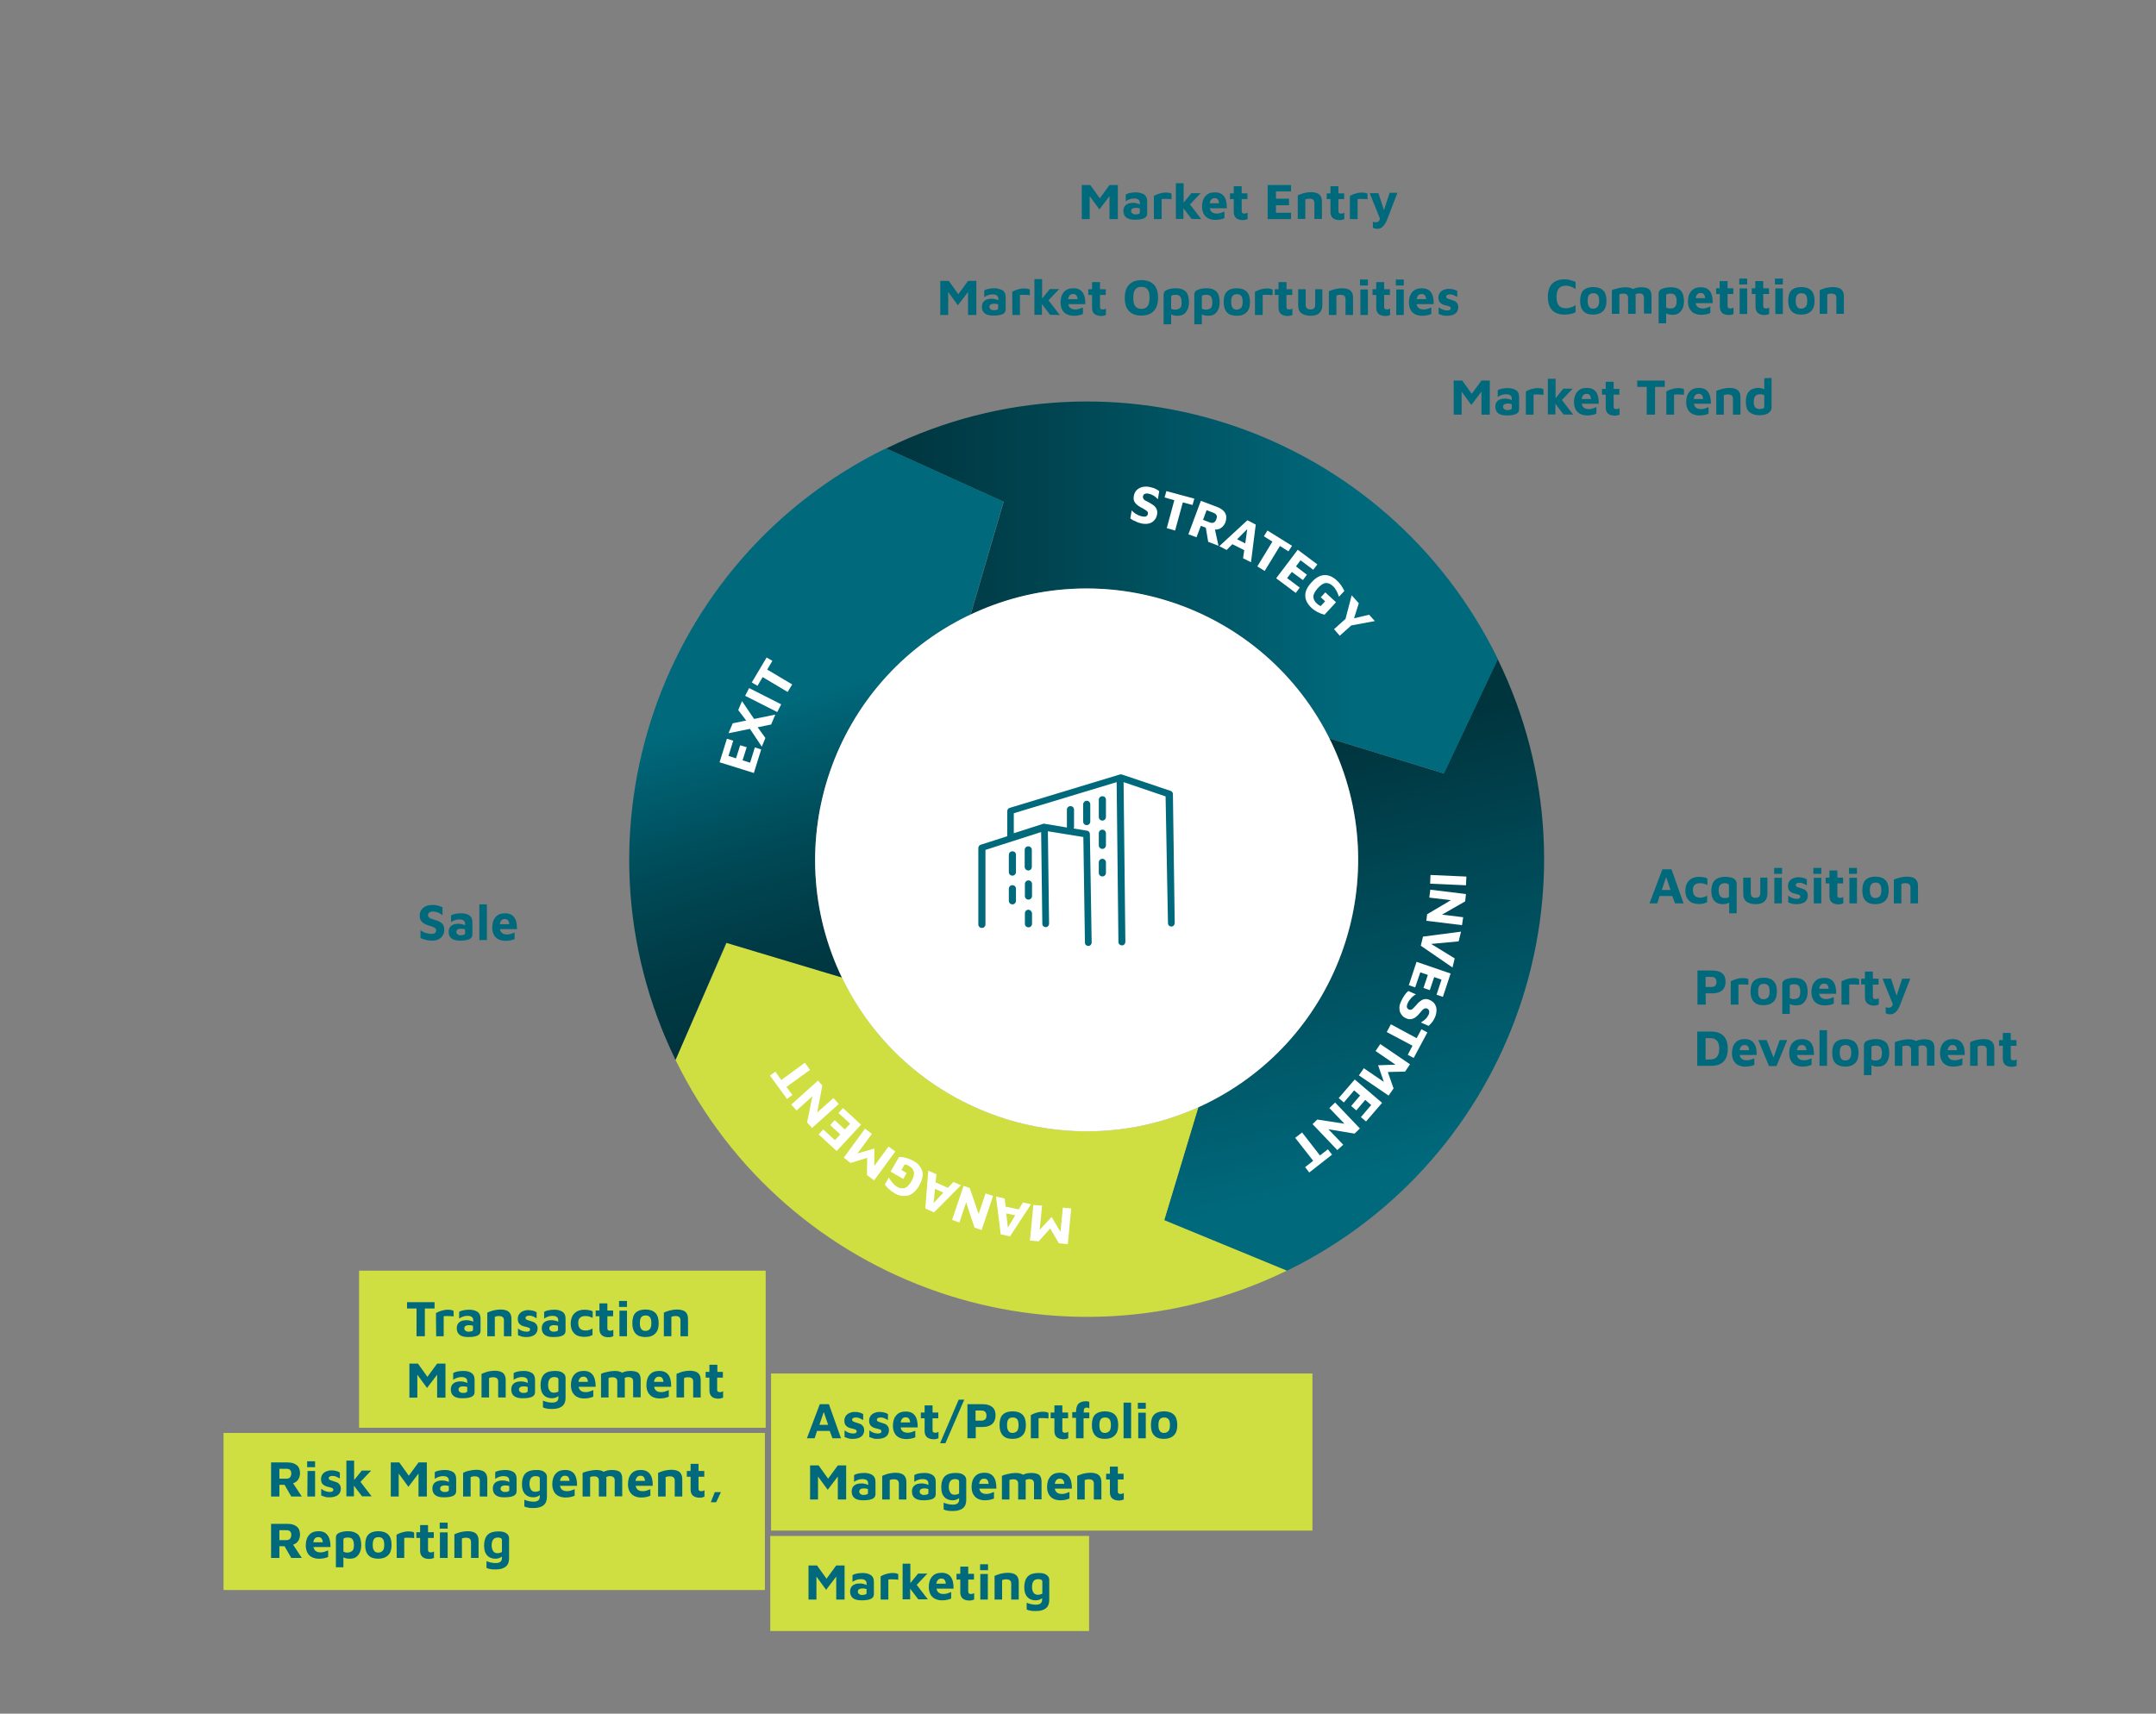 <?xml version="1.0" encoding="utf-8"?>
<!-- Generator: Adobe Illustrator 24.0.3, SVG Export Plug-In . SVG Version: 6.00 Build 0)  -->
<svg version="1.1" id="Ebene_1" xmlns="http://www.w3.org/2000/svg" xmlns:xlink="http://www.w3.org/1999/xlink" x="0px" y="0px"
	 viewBox="0 0 1088 865" style="enable-background:new 0 0 1088 865;" xml:space="preserve">
<rect x="0" y="0" width="1088" height="865" fill="#808080" stroke="none"/>
<style type="text/css">
	.st0{fill:#CFDE40;}
	.st1{fill:url(#SVGID_1_);}
	.st2{fill:url(#SVGID_2_);}
	.st3{fill:url(#SVGID_3_);}
	.st4{fill:#FFFFFF;}
	.st5{fill:#00697C;}
</style>
<path class="st0" d="M587.7,615.8l17.2-57c-67.3,30.5-147,2.1-179.6-64.7l0,0c-0.1-0.2-0.2-0.5-0.3-0.7l0,0l-58.3-17.5L340.9,535
	C396.8,649.6,535,697.2,649.6,641.3l0,0L587.7,615.8z"/>
<linearGradient id="SVGID_1_" gradientUnits="userSpaceOnUse" x1="652.058" y1="518.876" x2="716.704" y2="785.301" gradientTransform="matrix(1 0 0 1 0 -137)">
	<stop  offset="0" style="stop-color:#00353E"/>
	<stop  offset="0.237" style="stop-color:#004552"/>
	<stop  offset="0.788" style="stop-color:#00697C"/>
</linearGradient>
<path class="st1" d="M755.8,332.7L755.8,332.7L755.8,332.7l-27.2,57.7l-57.8-17.7c0.2,0.4,0.5,0.9,0.7,1.3
	c33.2,68,4.9,150-63.1,183.2c-1.2,0.6-2.4,1.1-3.6,1.7l-17.2,57l61.9,25.5C764.1,585.4,811.7,447.2,755.8,332.7z"/>
<linearGradient id="SVGID_2_" gradientUnits="userSpaceOnUse" x1="447.2" y1="433.53" x2="755.9" y2="433.53" gradientTransform="matrix(1 0 0 1 0 -137)">
	<stop  offset="0" style="stop-color:#00353E"/>
	<stop  offset="0.275" style="stop-color:#004551"/>
	<stop  offset="0.762" style="stop-color:#00697C"/>
</linearGradient>
<path class="st2" d="M448,226l-0.8,0.4l59.3,26.9L490,309.7l0.2,0.4c67.2-31.6,147.4-3.8,180.7,62.6l57.8,17.7l27.2-57.7
	C699.9,218.1,562.6,170.1,448,226z"/>
<g id="Ebene_1_2_">
	<g id="Ebene_1_1_">
		
			<linearGradient id="SVGID_3_" gradientUnits="userSpaceOnUse" x1="408.963" y1="378.935" x2="452.382" y2="231.991" gradientTransform="matrix(1 0 0 -1 0 729)">
			<stop  offset="0" style="stop-color:#00697C"/>
			<stop  offset="0.115" style="stop-color:#006071"/>
			<stop  offset="0.465" style="stop-color:#004855"/>
			<stop  offset="0.772" style="stop-color:#003A44"/>
			<stop  offset="1" style="stop-color:#00353E"/>
		</linearGradient>
		<path class="st3" d="M488.3,310.9c0.6-0.3,1.2-0.6,1.8-0.9l-0.2-0.4l16.5-56.4l-59.3-26.9c-114.5,56-162,194.2-106.2,308.7l0,0
			l25.6-59.1l58.3,17.5l0,0C392.3,425.5,420.6,343.9,488.3,310.9z"/>
		<path id="Pfad_124_1_" class="st4" d="M608.4,557.2c68-33.2,96.2-115.2,63.1-183.2s-115.2-96.2-183.2-63.1
			c-68,33.2-96.2,115.2-63.1,183.2l0,0C458.4,562.1,540.4,590.3,608.4,557.2"/>
		<g id="Gruppe_85_1_" transform="translate(916.094 493.763)">
			<path id="Pfad_135_1_" class="st4" d="M-176.1-51.3l-0.2,4.4l-18.1-0.8l0.2-4.4L-176.1-51.3z"/>
		</g>
		<g id="Gruppe_86_1_" transform="translate(909.782 501.286)">
			<path id="Pfad_136_1_" class="st4" d="M-172-34.3l-18-2.2l0.4-3.3l12-7.1l-10.9-1.3l0.5-4l18,2.2l-0.4,3.7l-11.7,6.7l10.7,1.3
				L-172-34.3z"/>
		</g>
		<g id="Gruppe_87_1_" transform="translate(904.094 524.171)">
			<path id="Pfad_137_1_" class="st4" d="M-171.1-35.8l-16-11l1.1-4.6l19.2-2.5L-168-49l-13.9,1.3l11.9,7.3L-171.1-35.8z"/>
		</g>
		<g id="Gruppe_88_1_" transform="translate(893.337 536.303)">
			<path id="Pfad_138_1_" class="st4" d="M-161.3-44.9l-3.9,11.8l-3.2-1.1l2.5-7.6l-3.7-1.3l-2.2,6.6l-3.2-1.1l2.2-6.6l-3.8-1.3
				l-2.6,7.6l-3.2-1.1l3.9-11.8L-161.3-44.9z"/>
		</g>
		<g id="Gruppe_89_1_" transform="translate(886.018 549.924)">
			<path id="Pfad_139_1_" class="st4" d="M-177.3-47.5c0.6-0.8,1.2-1.6,2-2.2l3.8,1.7c-0.9,0.5-1.8,1.2-2.5,2s-1.3,1.6-1.7,2.6
				c-0.7,1.6-0.4,2.6,0.8,3.1c0.5,0.2,1.1,0.1,1.5-0.2c0.7-0.6,1.4-1.3,2-2c0.4-0.4,0.6-0.7,0.7-0.8c0.8-0.9,1.7-1.6,2.8-2.1
				c1.2-0.4,2.4-0.3,3.5,0.3c0.9,0.4,1.7,1,2.3,1.8c0.6,0.9,1,1.9,1,3c0,1.3-0.2,2.7-0.8,3.9c-0.4,0.9-0.8,1.7-1.4,2.4
				c-0.5,0.7-1.1,1.3-1.8,1.9l-3.9-1.7c0.8-0.5,1.6-1,2.3-1.7c0.7-0.6,1.2-1.4,1.6-2.2c0.3-0.6,0.4-1.3,0.3-1.9
				c-0.1-0.5-0.5-1-1-1.2c-0.4-0.2-0.8-0.2-1.2-0.1c-0.4,0.2-0.8,0.4-1.1,0.7s-0.8,0.9-1.4,1.6c-0.6,0.8-1.3,1.5-2.1,2.1
				c-0.6,0.5-1.4,0.8-2.2,1c-0.9,0.1-1.8,0-2.6-0.4c-1-0.4-1.8-1-2.4-1.9c-0.6-0.8-1-1.8-1-2.9c-0.1-1.2,0.2-2.4,0.7-3.5
				C-178.5-45.5-178-46.5-177.3-47.5z"/>
		</g>
		<g id="Gruppe_90_1_" transform="translate(876.8 564.846)">
			<path id="Pfad_140_1_" class="st4" d="M-161.9-40.8l2.4-4.5l3,1.6l-6.9,12.9l-3-1.6l2.4-4.6l-13-6.9l2.1-3.9L-161.9-40.8z"/>
		</g>
		<g id="Gruppe_91_1_" transform="translate(857.647 573.518)">
			<path id="Pfad_141_1_" class="st4" d="M-156.9-20.5l-15-10.2l2.5-3.6l10.1,6.9l-2.9-8.4l8.8-0.3l-10.1-6.9l2.4-3.5l15,10.2
				l-2.5,3.7l-8.7,0.2l2.9,8.3L-156.9-20.5z"/>
		</g>
		<g id="Gruppe_92_1_" transform="translate(844.854 588.588)">
			<path id="Pfad_142_1_" class="st4" d="M-147.4-31.9l-8.1,9.4l-2.6-2.2l5.2-6.1l-3-2.6l-4.5,5.3l-2.6-2.2l4.5-5.3l-3-2.6l-5.2,6.1
				l-2.6-2.2l8.1-9.4L-147.4-31.9z"/>
		</g>
		<g id="Gruppe_93_1_" transform="translate(828.452 597.82)">
			<path id="Pfad_143_1_" class="st4" d="M-153.6-17.3l-12.5-13.1l2.4-2.3l13.7,2.1l-7.6-7.9l2.9-2.8l12.5,13.1l-2.7,2.6l-13.2-2.2
				l7.5,7.8L-153.6-17.3z"/>
		</g>
		<g id="Gruppe_94_1_" transform="translate(817.995 609.142)">
			<path id="Pfad_144_1_" class="st4" d="M-151.9-25.9l4-3.1l2.1,2.7l-11.5,9l-2.1-2.7l4.1-3.2l-9.1-11.6l3.5-2.7L-151.9-25.9z"/>
		</g>
		<g id="Gruppe_95_1_" transform="translate(671.966 614.393)">
			<path id="Pfad_145_1_" class="st4" d="M-152.2,11.8l1.7-18l4.4,0.4l-1.2,12.2l6-6.5l4.5,7.5l1.2-12.2l4.2,0.4l-1.7,18l-4.5-0.4
				l-4.4-7.5l-5.8,6.5L-152.2,11.8z"/>
		</g>
		<g id="Gruppe_96_1_" transform="translate(657.801 605.87)">
			<path id="Pfad_146_1_" class="st4" d="M-150.3,3.2l6.6,1.4l2.1-3.5l4.1,0.9l-10.6,16.2l-4.7-1l-2.4-19.1l4.4,1L-150.3,3.2z
				 M-150,6.6l0.8,7.2l3.7-6.2L-150,6.6z"/>
		</g>
		<g id="Gruppe_97_1_" transform="translate(634.957 596.682)">
			<path id="Pfad_147_1_" class="st4" d="M-154.5,19.1l5.8-17.2l3.1,1.1l4.5,13.1l3.5-10.4l3.8,1.3l-5.8,17.2l-3.6-1.2l-4.2-12.8
				l-3.4,10.2L-154.5,19.1z"/>
		</g>
		<g id="Gruppe_98_1_" transform="translate(622.638 584.693)">
			<path id="Pfad_148_1_" class="st4" d="M-150.5,12.1l6.2,2.8l2.8-3l3.8,1.7l-13.6,13.7l-4.4-2l1.5-19.1l4.1,1.8L-150.5,12.1z
				 M-150.8,15.4l-0.7,7.2l4.9-5.3L-150.8,15.4z"/>
		</g>
		<g id="Gruppe_99_1_" transform="translate(605.021 574.49)">
			<path id="Pfad_149_1_" class="st4" d="M-139.6,16.7c0.6,2.1,0,4.5-1.6,7.3s-3.5,4.4-5.6,5c-2.3,0.5-4.8,0.1-6.8-1.2
				c-1.9-1.1-3.6-2.6-4.9-4.4l2-3.5c0.6,1,1.3,2,2,2.8c0.6,0.7,1.3,1.3,2.1,1.8c1.1,0.8,2.5,1,3.9,0.7c1.2-0.4,2.3-1.5,3.4-3.4
				c1.1-1.9,1.5-3.4,1.3-4.6c-0.3-1.3-1.1-2.4-2.3-3c-0.7-0.5-1.5-0.8-2.4-0.9l-1.6,2.8l2.6,1.5l-1.7,3l-6.4-3.7l4.3-7.4
				c2.5,0,5,0.7,7.2,2C-142,12.5-140.3,14.4-139.6,16.7z"/>
		</g>
		<g id="Gruppe_100_1_" transform="translate(587.407 556.232)">
			<path id="Pfad_150_1_" class="st4" d="M-161.6,28.1l10.7-14.6l3.5,2.6l-7.3,9.9l8.5-2.5v8.8l7.2-9.8l3.4,2.5l-10.7,14.6l-3.6-2.7
				l0.1-8.7l-8.4,2.6L-161.6,28.1z"/>
		</g>
		<g id="Gruppe_101_1_" transform="translate(577.319 543.112)">
			<path id="Pfad_151_1_" class="st4" d="M-155.1,37.9l-9.1-8.4l2.3-2.5l5.9,5.4l2.7-2.9l-5.1-4.7l2.3-2.5l5.1,4.7l2.7-2.9l-5.9-5.4
				l2.3-2.5l9.1,8.4L-155.1,37.9z"/>
		</g>
		<g id="Gruppe_102_1_" transform="translate(566.982 526.359)">
			<path id="Pfad_152_1_" class="st4" d="M-167.7,31.2l13.5-12.1l2.2,2.5l-2.6,13.6l8.2-7.3l2.7,3L-157.2,43l-2.5-2.8L-157,27
				l-8,7.2L-167.7,31.2z"/>
		</g>
		<g id="Gruppe_103_1_" transform="translate(559.568 515.738)">
			<path id="Pfad_153_1_" class="st4" d="M-162.7,32.9l3,4.1l-2.7,2l-8.6-11.8l2.7-2l3,4.2l11.9-8.7l2.6,3.6L-162.7,32.9z"/>
		</g>
		<g id="Gruppe_104_1_" transform="translate(570.724 342.781)">
			<path id="Pfad_154_1_" class="st4" d="M-207.6,42l3.7-11.9l3.2,1l-2.4,7.7l3.8,1.2l2.1-6.6l3.3,1L-196,41l3.8,1.2l2.4-7.7l3.2,1
				l-3.7,11.9L-207.6,42z"/>
		</g>
		<g id="Gruppe_105_1_" transform="translate(578.746 325.406)">
			<path id="Pfad_155_1_" class="st4" d="M-189.6,40.3l-6.8,1.4l3.9,5.4l-1.8,4.4l-6-9l-10.8,2.2l2.1-5l6.8-1.4l-4-5.3l1.9-4.5
				l6.1,9l10.7-2.2L-189.6,40.3z"/>
		</g>
		<g id="Gruppe_106_1_" transform="translate(591.43 319.624)">
			<path id="Pfad_156_1_" class="st4" d="M-215.4,31.6l2-3.9l16.2,8.2l-2,3.9L-215.4,31.6z"/>
		</g>
		<g id="Gruppe_107_1_" transform="translate(596.368 306.184)">
			<path id="Pfad_157_1_" class="st4" d="M-211.5,35.6l-2.6,4.4l-2.9-1.7l7.5-12.6l2.9,1.7l-2.6,4.4l12.6,7.5l-2.3,3.8L-211.5,35.6z
				"/>
		</g>
		<g>
			<path class="st5" d="M591.9,400.8c0-0.7-0.5-1.4-1.2-1.6l-24.7-8.3c-0.1,0-0.1,0-0.2,0h-0.1c-0.1,0-0.2,0-0.3,0c0,0,0,0-0.1,0
				s-0.2,0-0.4,0.1l0,0l-55.4,16.8c-0.7,0.2-1.2,0.9-1.2,1.7v12.6l-13.4,4.3c-0.7,0.2-1.2,0.9-1.2,1.7v38.5c0,1,0.8,1.8,1.8,1.8
				s1.8-0.8,1.8-1.8V429l28.1-9l0.6,46.3c0,1,0.8,1.7,1.7,1.7l0,0c1,0,1.7-0.8,1.7-1.8l-0.6-46.6l17.9,2.9l0.8,53.3
				c0,1,0.8,1.7,1.7,1.7l0,0c1,0,1.7-0.8,1.7-1.8L550,421c0-0.8-0.6-1.6-1.5-1.7l-6.7-1.1c0.1-0.2,0.2-0.5,0.2-0.8v-8.7
				c0-1-0.8-1.8-1.8-1.8s-1.8,0.8-1.8,1.8v8.7c0,0.1,0,0.2,0,0.3l-11.4-1.9c-0.1,0-0.3,0-0.4,0c0,0,0,0-0.1,0s-0.2,0-0.3,0.1l0,0
				l-14.6,4.7v-10.1l51.9-15.7l0.9,80.7c0,1,0.8,1.7,1.8,1.7l0,0c1,0,1.7-0.8,1.7-1.8l-0.9-80.6l21.2,7.2l1.2,64
				c0,1,0.8,1.7,1.7,1.7l0,0c1,0,1.7-0.8,1.7-1.8L591.9,400.8z"/>
			<path class="st5" d="M518.9,439.4c1,0,1.8-0.8,1.8-1.8V429c0-1-0.8-1.8-1.8-1.8s-1.8,0.8-1.8,1.8v8.7
				C517.2,438.7,518,439.4,518.9,439.4z"/>
			<path class="st5" d="M510.9,429.7c-1,0-1.8,0.8-1.8,1.8v8.7c0,1,0.8,1.8,1.8,1.8s1.8-0.8,1.8-1.8v-8.7
				C512.7,430.4,511.9,429.7,510.9,429.7z"/>
			<path class="st5" d="M517.2,452.3c0,1,0.8,1.8,1.8,1.8s1.8-0.8,1.8-1.8v-6.1c0-1-0.8-1.8-1.8-1.8s-1.8,0.8-1.8,1.8V452.3z"/>
			<path class="st5" d="M510.9,446.8c-1,0-1.8,0.8-1.8,1.8v6.1c0,1,0.8,1.8,1.8,1.8s1.8-0.8,1.8-1.8v-6.1
				C512.7,447.6,511.9,446.8,510.9,446.8z"/>
			<path class="st5" d="M556.3,401.9c-1,0-1.8,0.8-1.8,1.8v8.7c0,1,0.8,1.8,1.8,1.8s1.8-0.8,1.8-1.8v-8.7
				C558.1,402.6,557.3,401.9,556.3,401.9z"/>
			<path class="st5" d="M546.6,406v8.7c0,1,0.8,1.8,1.8,1.8s1.8-0.8,1.8-1.8V406c0-1-0.8-1.8-1.8-1.8S546.6,405.1,546.6,406z"/>
			<path class="st5" d="M556.3,418.8c-1,0-1.8,0.8-1.8,1.8v6.1c0,1,0.8,1.8,1.8,1.8s1.8-0.8,1.8-1.8v-6.1
				C558.1,419.6,557.3,418.8,556.3,418.8z"/>
			<path class="st5" d="M556.3,433.5c-1,0-1.8,0.8-1.8,1.8v5.3c0,1,0.8,1.8,1.8,1.8s1.8-0.8,1.8-1.8v-5.3
				C558.1,434.3,557.3,433.5,556.3,433.5z"/>
			<path class="st5" d="M519,459.2c-1,0-1.8,0.8-1.8,1.8v5.3c0,1,0.8,1.8,1.8,1.8s1.8-0.8,1.8-1.8V461
				C520.7,460,519.9,459.2,519,459.2z"/>
		</g>
	</g>
	<polygon class="st4" points="693.8,313.5 690.9,310.3 683.3,312.1 685.7,304.5 682.1,300.5 679,312.4 673.2,317.6 676.1,320.9 
		681.9,315.7 	"/>
	<path class="st4" d="M661.8,306.8c1.8,1.7,4,2.8,6.6,3.5l5.8-6.3l-5.4-5l-2.3,2.5l2.2,2l-2.2,2.4c-0.6-0.2-1.3-0.6-2.1-1.4
		c-1.1-1-1.6-2.1-1.6-3.4c0-1.2,0.8-2.6,2.2-4.2c1.5-1.6,2.8-2.5,4-2.6s2.4,0.4,3.6,1.5c0.7,0.6,1.2,1.3,1.7,2.2
		c0.5,0.8,0.9,1.9,1.4,3.2l2.7-2.9c-1-2.1-2.2-3.9-3.8-5.3c-2-1.9-4.1-2.8-6.3-2.7c-2.2,0.1-4.4,1.3-6.5,3.7
		c-2.2,2.4-3.2,4.6-3.1,6.8C658.7,302.8,659.8,304.9,661.8,306.8"/>
	<polygon class="st4" points="644,291.9 653.9,299.3 655.9,296.6 649.5,291.8 651.9,288.7 657.5,292.8 659.5,290.1 654,285.9 
		656.3,282.8 662.7,287.6 664.8,284.9 654.9,277.5 	"/>
	<polygon class="st4" points="634.5,285.9 638.2,288.2 645.9,275.6 650.2,278.3 652,275.5 639.6,267.8 637.8,270.7 642.1,273.4 	"/>
	<path class="st4" d="M629.5,262.6l-14.2,13.1l3.7,1.9l2.9-2.9l6,3l-0.6,4.1l4,2l2.4-19L629.5,262.6z M628.4,274.3l-4.1-2.1l5.1-5.1
		L628.4,274.3z"/>
	<path class="st4" d="M618.2,258.9c-0.7-1.3-2.1-2.3-4-3l-8.2-3.1l-6.3,16.9l4.1,1.5l2.2-5.8l2.5,1l1.2,7.1l5.2,2l-1.8-8.2
		c1.2,0.1,2.3-0.2,3.2-0.9c1-0.7,1.6-1.6,2.1-2.7C619,261.8,619,260.2,618.2,258.9z M613.8,262.1c-0.6,1.7-1.7,2.2-3.3,1.6l-3.4-1.3
		l1.8-4.9l3.6,1.4c0.7,0.3,1.2,0.7,1.4,1.2C614.2,260.6,614.1,261.3,613.8,262.1z"/>
	<polygon class="st4" points="588.8,266.6 593,267.8 596.9,253.6 601.8,254.9 602.7,251.7 588.6,247.9 587.7,251.1 592.6,252.5 	"/>
	<path class="st4" d="M576.4,264.3c1.3,0.2,2.5,0.2,3.6-0.1c1.1-0.3,1.9-0.9,2.6-1.7s1.1-1.7,1.3-2.8c0.2-1,0.1-1.9-0.2-2.6
		s-0.8-1.4-1.4-1.9c-0.6-0.5-1.5-1-2.5-1.6c-0.9-0.5-1.5-0.8-1.9-1s-0.7-0.5-0.9-0.9c-0.2-0.3-0.3-0.7-0.2-1.2
		c0.1-0.6,0.4-1,0.9-1.2s1.2-0.3,2-0.1c0.9,0.2,1.7,0.5,2.5,1s1.5,1.1,2.1,1.8l0.7-4.1c-0.8-0.6-1.5-1-2.2-1.3s-1.6-0.6-2.7-0.8
		c-1.5-0.3-2.8-0.2-3.9,0.1c-1.1,0.3-2,0.9-2.7,1.6c-0.7,0.8-1.1,1.7-1.3,2.7c-0.3,1.4-0.1,2.6,0.5,3.4c0.6,0.9,1.5,1.6,2.7,2.3
		c0.1,0.1,0.4,0.3,0.9,0.5c1.1,0.6,1.9,1.1,2.4,1.5s0.7,0.9,0.6,1.4c-0.2,1.3-1.2,1.7-2.8,1.4c-1-0.2-1.9-0.5-2.9-1.1
		c-1-0.5-1.8-1.2-2.5-2l-0.7,4.1c0.8,0.6,1.6,1.1,2.6,1.4C573.9,263.7,575.1,264,576.4,264.3"/>
	<rect x="388.7" y="775.3" class="st0" width="160.9" height="48"/>
	<rect x="389.1" y="693.3" class="st0" width="273.2" height="79.3"/>
	<rect x="181.2" y="641.4" class="st0" width="205.2" height="79.3"/>
	<rect x="112.8" y="723.3" class="st0" width="273.2" height="79.3"/>
</g>
<g id="Ebene_2_2_">
	<path class="st5" d="M918.3,146.5v11.9h3.8v-9.8c0.2-0.1,0.5-0.2,0.9-0.3s0.8-0.1,1.2-0.1c1.7,0,2.5,0.7,2.5,2.2v8h3.8v-8.8
		c0-1.7-0.5-2.8-1.4-3.6c-0.9-0.7-2.3-1.1-4.2-1.1c-1.1,0-2.3,0.2-3.7,0.5C920,145.8,919,146.1,918.3,146.5 M909,155.8
		c-1,0-1.7-0.3-2.1-1c-0.5-0.6-0.7-1.6-0.7-2.9c0-1.4,0.2-2.4,0.7-3s1.2-0.9,2.2-0.9s1.7,0.3,2.2,0.9c0.5,0.6,0.7,1.6,0.7,3
		c0,1.3-0.2,2.2-0.7,2.9C910.6,155.4,909.9,155.8,909,155.8 M909,158.8c2.2,0,3.8-0.6,5-1.8s1.7-2.9,1.7-5.2c0-2.4-0.6-4.1-1.7-5.2
		c-1.1-1.1-2.8-1.7-5-1.7s-3.9,0.6-5,1.7c-1.1,1.1-1.6,2.9-1.6,5.3c0,2.3,0.6,4,1.7,5.2S906.8,158.8,909,158.8 M895.8,158.5h3.9
		v-12.9h-3.8v12.9H895.8z M895.7,143.6h4v-3h-4V143.6z M890.4,159c0.9,0,1.7-0.2,2.4-0.5v-3.3c-0.2,0.2-0.5,0.3-0.8,0.4
		c-0.3,0.1-0.6,0.1-0.9,0.1c-0.4,0-0.8-0.1-1-0.3s-0.3-0.5-0.3-1v-6h2.9v-2.9h-2.9v-3.6h-4v3.6H884v2.9h1.9v6.5c0,1.3,0.4,2.3,1.1,3
		C887.8,158.6,888.9,159,890.4,159 M877.8,158.5h3.9v-12.9h-3.8v12.9H877.8z M877.7,143.6h4v-3h-4V143.6z M872.4,159
		c0.9,0,1.7-0.2,2.4-0.5v-3.3c-0.2,0.2-0.5,0.3-0.8,0.4c-0.3,0.1-0.6,0.1-0.9,0.1c-0.4,0-0.8-0.1-1-0.3s-0.3-0.5-0.3-1v-6h2.9v-2.9
		h-2.9v-3.6h-4v3.6H866v2.9h1.9v6.5c0,1.3,0.4,2.3,1.1,3C869.7,158.6,870.9,159,872.4,159 M858.2,147.9c0.7,0,1.3,0.2,1.6,0.6
		c0.4,0.4,0.6,1.1,0.7,2h-4.8C856,148.8,856.8,147.9,858.2,147.9 M858.3,145c-2.1,0-3.7,0.6-4.8,1.9c-1.1,1.2-1.7,3-1.7,5.3
		c0,1.4,0.3,2.6,0.8,3.6c0.6,1,1.3,1.8,2.3,2.3s2.2,0.8,3.5,0.8c1.8,0,3.3-0.3,4.7-0.9v-3.3c-0.7,0.3-1.3,0.5-1.9,0.7
		c-0.6,0.2-1.2,0.3-1.9,0.3c-2.1,0-3.3-0.9-3.6-2.7h8.6C864.4,147.6,862.4,145,858.3,145 M842.9,155.7c-0.4,0-0.7,0-1.1-0.1
		c-0.4-0.1-0.7-0.2-1-0.4v-6.1c0-0.6,0.8-0.9,2.3-0.9c1.1,0,1.8,0.3,2.3,0.9c0.4,0.6,0.7,1.6,0.7,2.8c0,1.4-0.3,2.4-0.7,2.9
		C844.8,155.5,844,155.7,842.9,155.7 M843.2,145c-1.8,0-3.3,0.3-4.5,0.8s-1.7,1.3-1.7,2.4v15h3.8v-5c0.9,0.5,2,0.7,3.3,0.7
		c1.8,0,3.2-0.6,4.2-1.9c1-1.2,1.5-2.9,1.5-4.9c0-2.5-0.6-4.4-1.7-5.5C847,145.5,845.3,145,843.2,145 M828.2,145
		c-0.7,0-1.4,0.1-2.1,0.2c-0.7,0.2-1.5,0.4-2.1,0.7c-0.8-0.6-2.1-0.9-3.8-0.9c-1.1,0-2.3,0.2-3.7,0.5s-2.4,0.6-3.1,1v11.9h3.8v-9.8
		c0.6-0.3,1.2-0.4,1.9-0.4c1.7,0,2.5,0.7,2.5,2.2v8h3.8v-8.8c0-0.2,0-0.6-0.1-1c0.5-0.3,1.1-0.5,1.8-0.5c1.7,0,2.5,0.7,2.5,2.2v8
		h3.8v-8.8c0-1.7-0.4-2.9-1.3-3.6C831.4,145.4,830.1,145,828.2,145 M804,155.8c-1,0-1.7-0.3-2.1-1c-0.5-0.6-0.7-1.6-0.7-2.9
		c0-1.4,0.2-2.4,0.7-3s1.2-0.9,2.2-0.9s1.7,0.3,2.2,0.9c0.5,0.6,0.7,1.6,0.7,3c0,1.3-0.2,2.2-0.7,2.9
		C805.7,155.4,805,155.8,804,155.8 M804,158.8c2.1,0,3.8-0.6,5-1.8s1.7-2.9,1.7-5.2c0-2.4-0.6-4.1-1.7-5.2c-1.1-1.1-2.8-1.7-5-1.7
		s-3.9,0.6-5,1.7c-1.1,1.1-1.6,2.9-1.6,5.3c0,2.3,0.5,4,1.7,5.2C800.2,158.3,801.8,158.8,804,158.8 M789.6,158.8
		c0.9,0,1.9-0.1,2.9-0.3s1.9-0.5,2.6-0.9V154c-0.8,0.6-1.7,1-2.5,1.2c-0.8,0.3-1.6,0.4-2.2,0.4c-1.7,0-2.9-0.4-3.7-1.3
		c-0.8-0.9-1.2-2.3-1.2-4.4c0-2.1,0.4-3.5,1.2-4.4s2-1.3,3.5-1.3c1.6,0,3.3,0.6,4.9,1.7v-3.6c-1.9-0.8-3.7-1.3-5.5-1.3
		c-5.6,0-8.5,3-8.5,9C781.2,155.8,784,158.8,789.6,158.8"/>
	<path class="st5" d="M890.3,205.5c0,0.3-0.2,0.6-0.6,0.7s-0.9,0.3-1.5,0.3c-1.2,0-2-0.3-2.5-0.9c-0.5-0.6-0.7-1.5-0.7-2.7
		c0-1.4,0.3-2.4,0.8-3s1.4-0.9,2.5-0.9c0.7,0,1.3,0.2,2,0.5V205.5z M890.3,190.9v5.6c-0.8-0.4-1.7-0.7-3-0.7c-2,0-3.6,0.6-4.7,1.8
		c-1.1,1.2-1.6,2.9-1.6,5c0,2.6,0.6,4.4,1.8,5.4s2.9,1.6,5.1,1.6c1,0,2-0.1,3-0.4s1.7-0.7,2.2-1.3c0.6-0.6,0.9-1.3,0.9-2.1v-15
		L890.3,190.9L890.3,190.9z M866.1,197.4v11.9h3.8v-9.8c0.2-0.1,0.5-0.2,0.9-0.3s0.8-0.1,1.2-0.1c1.7,0,2.5,0.7,2.5,2.2v8h3.8v-8.8
		c0-1.7-0.5-2.8-1.4-3.6c-0.9-0.7-2.3-1.1-4.2-1.1c-1.1,0-2.3,0.2-3.7,0.5C867.8,196.7,866.8,197,866.1,197.4 M857.2,198.8
		c0.7,0,1.3,0.2,1.6,0.6c0.4,0.4,0.6,1.1,0.7,2h-4.8C855,199.6,855.8,198.8,857.2,198.8 M857.4,195.8c-2.1,0-3.7,0.6-4.8,1.9
		c-1.1,1.2-1.7,3-1.7,5.3c0,1.4,0.3,2.6,0.8,3.6s1.3,1.8,2.3,2.3s2.2,0.8,3.5,0.8c1.8,0,3.3-0.3,4.7-0.9v-3.3
		c-0.7,0.3-1.3,0.5-1.9,0.7c-0.6,0.2-1.2,0.3-1.9,0.3c-2.1,0-3.3-0.9-3.6-2.7h8.6C863.4,198.5,861.4,195.8,857.4,195.8 M841,209.3
		h3.8v-10.1c0.5-0.1,1.2-0.1,2-0.1c1.3,0,2.3,0.1,3,0.2v-2.8c-0.6-0.4-1.5-0.6-3-0.6c-0.7,0-1.5,0.1-2.3,0.3s-1.5,0.4-2.2,0.7
		c-0.6,0.3-1.1,0.5-1.4,0.7v11.7H841z M831,209.3h4.2v-14h4.9v-3.2h-13.9v3.2h4.8V209.3z M814.9,209.8c0.9,0,1.7-0.2,2.4-0.5V206
		c-0.2,0.2-0.5,0.3-0.8,0.4c-0.3,0.1-0.6,0.1-0.9,0.1c-0.4,0-0.8-0.1-1-0.3s-0.3-0.5-0.3-1v-6h2.9v-2.9h-2.9v-3.6h-4v3.6h-1.9v2.9
		h1.9v6.5c0,1.3,0.4,2.3,1.1,3C812.2,209.5,813.4,209.8,814.9,209.8 M800.6,198.8c0.7,0,1.3,0.2,1.6,0.6c0.4,0.4,0.6,1.1,0.7,2h-4.8
		C798.5,199.6,799.3,198.8,800.6,198.8 M800.8,195.8c-2.1,0-3.7,0.6-4.8,1.9c-1.1,1.2-1.7,3-1.7,5.3c0,1.4,0.3,2.6,0.8,3.6
		s1.3,1.8,2.3,2.3s2.2,0.8,3.5,0.8c1.8,0,3.3-0.3,4.7-0.9v-3.3c-0.7,0.3-1.3,0.5-1.9,0.7c-0.6,0.2-1.2,0.3-1.9,0.3
		c-2.1,0-3.3-0.9-3.6-2.7h8.6C806.9,198.5,804.9,195.8,800.8,195.8 M793.9,209.3l-5.7-7.4l5.4-5.7h-4.7L785,201v-9.8h-3.9v18h3.8
		v-5.4l4.1,5.4L793.9,209.3L793.9,209.3z M770.1,209.3h3.8v-10.1c0.5-0.1,1.2-0.1,2-0.1c1.3,0,2.3,0.1,3,0.2v-2.8
		c-0.6-0.4-1.5-0.6-3-0.6c-0.7,0-1.5,0.1-2.3,0.3s-1.5,0.4-2.2,0.7c-0.6,0.3-1.1,0.5-1.4,0.7v11.7H770.1z M760.5,207
		c-0.6,0-1-0.2-1.4-0.5s-0.6-0.7-0.6-1.2s0.2-0.9,0.6-1.2c0.4-0.2,1-0.4,1.8-0.4c0.7,0,1.4,0.1,2,0.3v2c0,0.4-0.2,0.6-0.5,0.7
		C762,206.9,761.4,207,760.5,207 M761,195.9c-1.1,0-2.1,0.1-3.1,0.3s-1.7,0.5-2.1,0.8v3.4c0.5-0.4,1.1-0.7,1.9-1
		c0.8-0.3,1.5-0.4,2.3-0.4c1.9,0,2.9,0.7,2.9,2.2v0.8c-0.5-0.3-1-0.5-1.7-0.6c-0.6-0.2-1.3-0.2-1.9-0.2c-1.5,0-2.7,0.4-3.5,1.1
		c-0.8,0.7-1.2,1.7-1.2,2.9c0,3,1.9,4.5,5.7,4.5c2,0,3.6-0.2,4.7-0.7c1.1-0.5,1.6-1.3,1.6-2.4v-6.2c0-1.7-0.6-2.9-1.8-3.6
		C763.7,196.2,762.4,195.9,761,195.9 M747.6,192.1l-4.9,6.7l-4.8-6.7h-4.3v17.2h4v-11.6l4.9,6.7l5.1-6.7v11.6h4.2v-17.2H747.6z"/>
	<path class="st5" d="M701.2,97.5l-2.8,8.6l-2.8-8.6h-4.4l5.2,12.9c-0.2,0.7-0.5,1.2-0.8,1.4c-0.4,0.3-0.8,0.4-1.3,0.4
		s-1-0.1-1.5-0.3v3.1c0.7,0.3,1.4,0.5,2.3,0.5c2.1,0,3.7-1.6,5-4.9l5.1-13.3h-4V97.5z M681.3,110.6h3.8v-10.1c0.5-0.1,1.2-0.1,2-0.1
		c1.3,0,2.3,0.1,3,0.2v-2.8c-0.6-0.4-1.5-0.6-3-0.6c-0.7,0-1.5,0.1-2.3,0.3c-0.8,0.2-1.5,0.4-2.2,0.7c-0.6,0.3-1.1,0.5-1.4,0.7v11.7
		H681.3z M676,111.1c0.9,0,1.7-0.2,2.4-0.5v-3.3c-0.2,0.2-0.5,0.3-0.8,0.4s-0.6,0.1-0.9,0.1c-0.4,0-0.8-0.1-1-0.3
		c-0.2-0.2-0.3-0.5-0.3-1v-6h2.9v-2.9h-2.9V94h-4v3.6h-1.9v2.9h1.9v6.5c0,1.3,0.4,2.3,1.1,3C673.3,110.7,674.5,111.1,676,111.1
		 M654.9,98.6v11.9h3.8v-9.8c0.2-0.1,0.5-0.2,0.9-0.3c0.4-0.1,0.8-0.1,1.2-0.1c1.7,0,2.5,0.7,2.5,2.2v8h3.8v-8.8
		c0-1.7-0.5-2.8-1.4-3.6c-0.9-0.7-2.3-1.1-4.2-1.1c-1.1,0-2.3,0.2-3.7,0.5C656.6,97.9,655.6,98.3,654.9,98.6 M639.7,110.6h11.8v-3.2
		h-7.6v-3.8h6.6v-3.3h-6.6v-3.7h7.6v-3.2h-11.8V110.6z M627.2,111.1c0.9,0,1.7-0.2,2.4-0.5v-3.3c-0.2,0.2-0.5,0.3-0.8,0.4
		s-0.6,0.1-0.9,0.1c-0.4,0-0.8-0.1-1-0.3c-0.2-0.2-0.3-0.5-0.3-1v-6h2.9v-2.9h-2.9V94h-4v3.6h-1.9v2.9h1.9v6.5c0,1.3,0.4,2.3,1.1,3
		C624.5,110.7,625.7,111.1,627.2,111.1 M612.9,100c0.7,0,1.3,0.2,1.6,0.6c0.4,0.4,0.6,1.1,0.7,2h-4.8
		C610.8,100.9,611.6,100,612.9,100 M613.1,97.1c-2.1,0-3.7,0.6-4.8,1.9c-1.1,1.2-1.7,3-1.7,5.3c0,1.4,0.3,2.6,0.8,3.6
		s1.3,1.8,2.3,2.3s2.2,0.8,3.5,0.8c1.8,0,3.3-0.3,4.7-0.9v-3.3c-0.7,0.3-1.3,0.5-1.9,0.7c-0.6,0.2-1.2,0.3-1.9,0.3
		c-2.1,0-3.3-0.9-3.6-2.7h8.6C619.2,99.7,617.2,97.1,613.1,97.1 M606.2,110.6l-5.7-7.4l5.4-5.7h-4.7l-3.9,4.8v-9.8h-3.9v18h3.8v-5.4
		l4.1,5.4L606.2,110.6L606.2,110.6z M582.4,110.6h3.8v-10.1c0.5-0.1,1.2-0.1,2-0.1c1.3,0,2.3,0.1,3,0.2v-2.8c-0.6-0.4-1.5-0.6-3-0.6
		c-0.7,0-1.5,0.1-2.3,0.3c-0.8,0.2-1.5,0.4-2.2,0.7c-0.6,0.3-1.1,0.5-1.4,0.7v11.7H582.4z M572.8,108.2c-0.6,0-1-0.2-1.4-0.5
		s-0.6-0.7-0.6-1.2s0.2-0.9,0.6-1.2c0.4-0.2,1-0.4,1.8-0.4c0.7,0,1.4,0.1,2,0.3v2c0,0.4-0.2,0.6-0.5,0.7
		C574.3,108.2,573.7,108.2,572.8,108.2 M573.3,97.1c-1.1,0-2.1,0.1-3.1,0.3c-1,0.2-1.7,0.5-2.1,0.8v3.4c0.5-0.4,1.1-0.7,1.9-1
		c0.8-0.3,1.5-0.4,2.3-0.4c1.9,0,2.9,0.7,2.9,2.2v0.8c-0.5-0.3-1-0.5-1.7-0.6c-0.6-0.2-1.3-0.2-1.9-0.2c-1.5,0-2.7,0.4-3.5,1.1
		s-1.2,1.7-1.2,2.9c0,3,1.9,4.5,5.7,4.5c2,0,3.6-0.2,4.7-0.7c1.1-0.5,1.6-1.3,1.6-2.4v-6.2c0-1.7-0.6-2.9-1.8-3.6
		C576,97.5,574.7,97.1,573.3,97.1 M559.9,93.4l-4.9,6.7l-4.8-6.7h-4.3v17.2h4V99l4.9,6.7l5.1-6.7v11.6h4.2V93.4H559.9z"/>
	<path class="st5" d="M730.1,159.4c1.7,0,3-0.3,4.1-1s1.6-1.8,1.7-3.2c0-0.9-0.2-1.7-0.6-2.2c-0.4-0.5-0.8-0.9-1.3-1.1
		c-0.5-0.2-1.2-0.4-2-0.7c-0.8-0.2-1.3-0.4-1.7-0.6c-0.3-0.2-0.5-0.5-0.5-0.9s0.2-0.6,0.5-0.8s0.8-0.3,1.4-0.3
		c0.6,0,1.2,0.1,1.7,0.3s1.2,0.6,2,1v-3c-0.6-0.4-1.3-0.7-1.9-0.8c-0.6-0.2-1.5-0.3-2.5-0.3c-0.8,0-1.7,0.2-2.4,0.5
		c-0.8,0.3-1.4,0.8-1.9,1.4s-0.8,1.5-0.8,2.5c0,1.2,0.3,2.1,1,2.7c0.6,0.6,1.5,1,2.5,1.2c0.9,0.2,1.6,0.4,2.1,0.6
		c0.4,0.2,0.6,0.5,0.6,0.9c0,0.3-0.1,0.6-0.4,0.8c-0.3,0.2-0.7,0.3-1.3,0.3c-1.5,0-3-0.5-4.4-1.6v3.4c0.8,0.3,1.4,0.5,2.1,0.7
		C728.6,159.3,729.3,159.4,730.1,159.4 M717.4,148.4c0.7,0,1.3,0.2,1.6,0.6c0.4,0.4,0.6,1.1,0.7,2h-4.8
		C715.2,149.3,716,148.4,717.4,148.4 M717.5,145.5c-2.1,0-3.7,0.6-4.8,1.9c-1.1,1.2-1.7,3-1.7,5.3c0,1.4,0.3,2.6,0.8,3.6
		s1.3,1.8,2.3,2.3s2.2,0.8,3.5,0.8c1.8,0,3.3-0.3,4.7-0.9v-3.3c-0.7,0.3-1.3,0.5-1.9,0.7c-0.6,0.2-1.2,0.3-1.9,0.3
		c-2.1,0-3.3-0.9-3.6-2.7h8.6C723.6,148.1,721.6,145.5,717.5,145.5 M704.5,159h3.9v-12.9h-3.8V159H704.5z M704.4,144.1h4v-3h-4
		V144.1z M699.1,159.5c0.9,0,1.7-0.2,2.4-0.5v-3.3c-0.2,0.2-0.5,0.3-0.8,0.4c-0.3,0.1-0.6,0.1-0.9,0.1c-0.4,0-0.8-0.1-1-0.3
		s-0.3-0.5-0.3-1v-6h2.9V146h-2.9v-3.6h-4v3.6h-1.9v2.9h1.9v6.5c0,1.3,0.4,2.3,1.1,3C696.4,159.1,697.6,159.5,699.1,159.5
		 M686.4,159h3.9v-12.9h-3.8V159H686.4z M686.3,144.1h4v-3h-4V144.1z M670.6,147v12h3.8v-9.8c0.2-0.1,0.5-0.2,0.9-0.3
		s0.8-0.1,1.2-0.1c1.7,0,2.5,0.7,2.5,2.2v8h3.8v-8.8c0-1.7-0.5-2.8-1.4-3.6c-0.9-0.7-2.3-1.1-4.2-1.1c-1.1,0-2.3,0.2-3.7,0.5
		C672.3,146.3,671.3,146.7,670.6,147 M661.3,159.4c1.9,0,3.4-0.4,4.4-1.3c1-0.9,1.6-2.2,1.6-4V146h-3.6v7.8c0,0.8-0.2,1.4-0.6,1.8
		c-0.4,0.4-1,0.6-1.8,0.6s-1.4-0.2-1.8-0.6c-0.4-0.4-0.6-1-0.6-1.8V146h-3.8v8.1c0,1.8,0.5,3.1,1.6,4
		C657.9,158.9,659.4,159.4,661.3,159.4 M649.8,159.5c0.9,0,1.7-0.2,2.4-0.5v-3.3c-0.2,0.2-0.5,0.3-0.8,0.4c-0.3,0.1-0.6,0.1-0.9,0.1
		c-0.4,0-0.8-0.1-1-0.3s-0.3-0.5-0.3-1v-6h2.9V146h-2.9v-3.6h-4v3.6h-1.9v2.9h1.9v6.5c0,1.3,0.4,2.3,1.1,3
		C647.2,159.1,648.3,159.5,649.8,159.5 M633.4,159h3.8v-10.1c0.5-0.1,1.2-0.1,2-0.1c1.3,0,2.3,0.1,3,0.2v-2.8
		c-0.6-0.4-1.5-0.6-3-0.6c-0.7,0-1.5,0.1-2.3,0.3s-1.5,0.4-2.2,0.7s-1.1,0.5-1.4,0.7V159H633.4z M624.1,156.3c-1,0-1.7-0.3-2.1-1
		c-0.5-0.6-0.7-1.6-0.7-2.9c0-1.4,0.2-2.4,0.7-3c0.4-0.6,1.2-0.9,2.2-0.9s1.7,0.3,2.2,0.9c0.5,0.6,0.7,1.6,0.7,3
		c0,1.3-0.2,2.2-0.7,2.9C625.7,155.9,625,156.3,624.1,156.3 M624.1,159.4c2.2,0,3.8-0.6,5-1.8s1.7-2.9,1.7-5.2
		c0-2.4-0.6-4.1-1.7-5.2c-1.1-1.1-2.8-1.7-5-1.7s-3.9,0.6-5,1.7c-1.1,1.1-1.6,2.9-1.6,5.3c0,2.3,0.6,4,1.7,5.2
		C620.2,158.8,621.9,159.4,624.1,159.4 M608.6,156.3c-0.4,0-0.7,0-1.1-0.1c-0.4-0.1-0.7-0.2-1-0.4v-6.1c0-0.6,0.8-0.9,2.3-0.9
		c1.1,0,1.8,0.3,2.3,0.9c0.4,0.6,0.7,1.6,0.7,2.8c0,1.4-0.2,2.4-0.7,2.9C610.4,156,609.7,156.3,608.6,156.3 M608.9,145.5
		c-1.8,0-3.3,0.3-4.5,0.8s-1.7,1.3-1.7,2.4v15h3.8v-5c0.9,0.5,2,0.7,3.3,0.7c1.8,0,3.2-0.6,4.2-1.9c1-1.2,1.5-2.9,1.5-4.9
		c0-2.5-0.6-4.4-1.7-5.5C612.6,146,611,145.5,608.9,145.5 M593.1,156.3c-0.4,0-0.7,0-1.1-0.1c-0.4-0.1-0.7-0.2-1-0.4v-6.1
		c0-0.6,0.8-0.9,2.3-0.9c1.1,0,1.8,0.3,2.3,0.9c0.4,0.6,0.7,1.6,0.7,2.8c0,1.4-0.2,2.4-0.7,2.9C594.9,156,594.1,156.3,593.1,156.3
		 M593.4,145.5c-1.8,0-3.3,0.3-4.5,0.8s-1.7,1.3-1.7,2.4v15h3.8v-5c0.9,0.5,2,0.7,3.3,0.7c1.8,0,3.2-0.6,4.2-1.9
		c1-1.2,1.5-2.9,1.5-4.9c0-2.5-0.6-4.4-1.7-5.5C597.1,146,595.5,145.5,593.4,145.5 M576,155.9c-1.4,0-2.4-0.4-3.1-1.3
		c-0.7-0.9-1-2.3-1-4.2c0-2,0.3-3.4,1-4.3c0.7-0.9,1.7-1.3,3.1-1.3c1.4,0,2.4,0.4,3.1,1.3c0.7,0.8,1,2.3,1,4.2s-0.3,3.4-1,4.3
		C578.3,155.5,577.3,155.9,576,155.9 M576,159.3c2.7,0,4.8-0.8,6.2-2.3c1.5-1.5,2.2-3.8,2.2-6.7c0-3-0.7-5.2-2.2-6.7
		s-3.5-2.2-6.2-2.2s-4.8,0.8-6.2,2.3c-1.5,1.5-2.2,3.7-2.2,6.7s0.7,5.2,2.2,6.7S573.3,159.3,576,159.3 M555.7,159.5
		c0.9,0,1.7-0.2,2.4-0.5v-3.3c-0.2,0.2-0.5,0.3-0.8,0.4c-0.3,0.1-0.6,0.1-0.9,0.1c-0.4,0-0.8-0.1-1-0.3s-0.3-0.5-0.3-1v-6h2.9V146
		h-2.9v-3.6h-4v3.6h-1.9v2.9h1.9v6.5c0,1.3,0.4,2.3,1.1,3C553.1,159.1,554.2,159.5,555.7,159.5 M541.5,148.4c0.7,0,1.3,0.2,1.6,0.6
		c0.4,0.4,0.6,1.1,0.7,2H539C539.3,149.3,540.1,148.4,541.5,148.4 M541.7,145.5c-2.1,0-3.7,0.6-4.8,1.9c-1.1,1.2-1.7,3-1.7,5.3
		c0,1.4,0.3,2.6,0.8,3.6s1.3,1.8,2.3,2.3s2.2,0.8,3.5,0.8c1.8,0,3.3-0.3,4.7-0.9v-3.3c-0.7,0.3-1.3,0.5-1.9,0.7
		c-0.6,0.2-1.2,0.3-1.9,0.3c-2.1,0-3.3-0.9-3.6-2.7h8.6C547.8,148.1,545.7,145.5,541.7,145.5 M534.8,159l-5.7-7.4l5.4-5.7h-4.7
		l-3.9,4.8v-9.8H522v18h3.8v-5.4l4.1,5.4L534.8,159L534.8,159z M510.9,159h3.8v-10.1c0.5-0.1,1.2-0.1,2-0.1c1.3,0,2.3,0.1,3,0.2
		v-2.8c-0.6-0.4-1.5-0.6-3-0.6c-0.7,0-1.5,0.1-2.3,0.3s-1.5,0.4-2.2,0.7c-0.6,0.3-1.1,0.5-1.4,0.7L510.9,159L510.9,159z
		 M501.3,156.6c-0.6,0-1-0.2-1.4-0.5s-0.6-0.7-0.6-1.2s0.2-0.9,0.6-1.2c0.4-0.2,1-0.4,1.8-0.4c0.7,0,1.4,0.1,2,0.3v2
		c0,0.4-0.2,0.6-0.5,0.7C502.9,156.6,502.2,156.6,501.3,156.6 M501.9,145.5c-1.1,0-2.1,0.1-3.1,0.3s-1.7,0.5-2.1,0.8v3.4
		c0.5-0.4,1.1-0.7,1.9-1s1.5-0.4,2.3-0.4c1.9,0,2.9,0.7,2.9,2.2v0.8c-0.5-0.3-1-0.5-1.7-0.6c-0.6-0.2-1.3-0.2-1.9-0.2
		c-1.5,0-2.7,0.4-3.5,1.1c-0.8,0.7-1.2,1.7-1.2,2.9c0,3,1.9,4.5,5.7,4.5c2,0,3.6-0.2,4.7-0.7s1.6-1.3,1.6-2.4V150
		c0-1.7-0.6-2.9-1.8-3.6C504.6,145.9,503.3,145.5,501.9,145.5 M488.5,141.8l-4.9,6.7l-4.8-6.7h-4.3V159h4v-11.6l4.9,6.7l5.1-6.7V159
		h4.2v-17.2H488.5z"/>
	<path class="st5" d="M254.7,463.9c0.7,0,1.3,0.2,1.6,0.6c0.4,0.4,0.6,1.1,0.7,2h-4.8C252.5,464.8,253.3,463.9,254.7,463.9
		 M254.9,461c-2.1,0-3.7,0.6-4.8,1.9c-1.1,1.2-1.7,3-1.7,5.3c0,1.4,0.3,2.6,0.8,3.6s1.3,1.8,2.3,2.3s2.2,0.8,3.5,0.8
		c1.8,0,3.3-0.3,4.7-0.9v-3.3c-0.7,0.3-1.3,0.5-1.9,0.7s-1.2,0.3-1.9,0.3c-2.1,0-3.3-0.9-3.6-2.7h8.6C261,463.6,258.9,461,254.9,461
		 M245.7,456.5h-3.8v18h3.8V456.5z M232.3,472.1c-0.6,0-1-0.2-1.4-0.5s-0.6-0.7-0.6-1.2s0.2-0.9,0.6-1.2c0.4-0.3,1-0.4,1.8-0.4
		c0.7,0,1.4,0.1,2,0.3v2c0,0.4-0.2,0.6-0.5,0.7S233.2,472.1,232.3,472.1 M232.8,461c-1.1,0-2.1,0.1-3.1,0.3c-1,0.2-1.7,0.5-2.1,0.8
		v3.4c0.5-0.4,1.1-0.7,1.9-1c0.8-0.3,1.5-0.4,2.3-0.4c1.9,0,2.9,0.7,2.9,2.2v0.8c-0.5-0.3-1-0.5-1.7-0.6c-0.6-0.2-1.3-0.2-1.9-0.2
		c-1.5,0-2.7,0.4-3.5,1.1s-1.2,1.7-1.2,2.9c0,3,1.9,4.5,5.7,4.5c2,0,3.6-0.2,4.7-0.7c1.1-0.5,1.6-1.3,1.6-2.4v-6.2
		c0-1.7-0.6-2.9-1.8-3.6C235.5,461.3,234.2,461,232.8,461 M218.1,474.8c1.3,0,2.4-0.2,3.3-0.7c0.9-0.5,1.6-1.2,2.1-2
		s0.7-1.8,0.7-2.8s-0.2-1.8-0.6-2.5c-0.4-0.6-1-1.1-1.7-1.5s-1.6-0.7-2.6-1c-0.9-0.3-1.5-0.5-1.9-0.6c-0.4-0.2-0.7-0.4-1-0.7
		c-0.3-0.3-0.4-0.6-0.4-1.1c0-0.6,0.2-1,0.7-1.3s1.1-0.5,1.8-0.5c0.8,0,1.7,0.2,2.5,0.5c0.8,0.4,1.6,0.8,2.3,1.4v-4
		c-0.8-0.4-1.6-0.7-2.3-0.9c-0.7-0.2-1.6-0.3-2.6-0.3c-1.5,0-2.7,0.2-3.7,0.7s-1.7,1.2-2.2,2s-0.7,1.7-0.7,2.7
		c0,1.4,0.4,2.4,1.1,3.1c0.7,0.7,1.7,1.3,2.9,1.7c0.1,0.1,0.4,0.2,1,0.3c1.2,0.4,2,0.7,2.5,1s0.8,0.7,0.8,1.3c0,1.2-0.8,1.8-2.4,1.8
		c-0.9,0-1.9-0.2-2.9-0.5s-1.9-0.8-2.6-1.4v4c0.8,0.4,1.7,0.7,2.7,0.9C215.7,474.7,216.8,474.8,218.1,474.8"/>
	<path class="st5" d="M362.5,706c0.9,0,1.7-0.2,2.4-0.5v-3.3c-0.2,0.2-0.5,0.3-0.8,0.4c-0.3,0.1-0.6,0.1-0.9,0.1
		c-0.4,0-0.8-0.1-1-0.3s-0.3-0.5-0.3-1v-6h2.9v-2.9H362v-3.6h-4v3.6h-1.9v2.9h1.9v6.5c0,1.3,0.4,2.3,1.1,3
		C359.8,705.6,361,706,362.5,706 M341.4,693.5v11.9h3.8v-9.8c0.2-0.1,0.5-0.2,0.9-0.3s0.8-0.1,1.2-0.1c1.7,0,2.5,0.7,2.5,2.2v8h3.8
		v-8.8c0-1.7-0.5-2.8-1.4-3.6c-0.9-0.7-2.3-1.1-4.2-1.1c-1.1,0-2.3,0.2-3.7,0.5C343.1,692.8,342.1,693.2,341.4,693.5 M332.5,694.9
		c0.7,0,1.3,0.2,1.6,0.6c0.4,0.4,0.6,1.1,0.7,2H330C330.3,695.8,331.2,694.9,332.5,694.9 M332.7,692c-2.1,0-3.7,0.6-4.8,1.9
		c-1.1,1.2-1.7,3-1.7,5.3c0,1.4,0.3,2.6,0.8,3.6c0.6,1,1.3,1.8,2.3,2.3s2.2,0.8,3.5,0.8c1.8,0,3.3-0.3,4.7-0.9v-3.3
		c-0.7,0.3-1.3,0.5-1.9,0.7s-1.2,0.3-1.9,0.3c-2.1,0-3.3-0.9-3.6-2.7h8.6C338.8,694.6,336.8,692,332.7,692 M318.1,692
		c-0.7,0-1.4,0.1-2.1,0.2c-0.7,0.2-1.5,0.4-2.1,0.7c-0.8-0.6-2.1-0.9-3.8-0.9c-1.1,0-2.3,0.2-3.7,0.5c-1.4,0.3-2.4,0.6-3.1,1v11.9
		h3.8v-9.8c0.6-0.3,1.2-0.4,1.9-0.4c1.7,0,2.5,0.7,2.5,2.2v8h3.8v-8.8c0-0.2,0-0.6-0.1-1c0.5-0.3,1.1-0.5,1.8-0.5
		c1.7,0,2.5,0.7,2.5,2.2v8h3.8v-8.8c0-1.7-0.4-2.9-1.3-3.6C321.3,692.4,320,692,318.1,692 M294.4,694.9c0.7,0,1.3,0.2,1.6,0.6
		c0.4,0.4,0.6,1.1,0.7,2h-4.8C292.2,695.8,293,694.9,294.4,694.9 M294.6,692c-2.1,0-3.7,0.6-4.8,1.9c-1.1,1.2-1.7,3-1.7,5.3
		c0,1.4,0.3,2.6,0.8,3.6c0.6,1,1.3,1.8,2.3,2.3s2.2,0.8,3.5,0.8c1.8,0,3.3-0.3,4.7-0.9v-3.3c-0.7,0.3-1.3,0.5-1.9,0.7
		s-1.2,0.3-1.9,0.3c-2.1,0-3.3-0.9-3.6-2.7h8.6C300.6,694.6,298.6,692,294.6,692 M276.6,699.1c0-2.7,1.1-4,3.1-4
		c1.4,0,2.1,0.4,2.1,1.3v6c-0.7,0.4-1.5,0.6-2.3,0.6c-0.9,0-1.6-0.3-2.1-1C276.8,701.2,276.6,700.3,276.6,699.1 M280.1,692
		c-2.4,0-4.2,0.5-5.4,1.6c-1.2,1.1-1.9,3-1.9,5.7c0,2.1,0.5,3.7,1.5,4.8s2.4,1.7,4.2,1.7c1.3,0,2.4-0.4,3.3-1.1v0.7
		c0,0.8-0.2,1.4-0.7,1.9c-0.5,0.4-1.2,0.7-2.4,0.7c-0.8,0-1.7-0.1-2.6-0.3s-1.6-0.5-2.1-0.7v3.4c0.5,0.3,1.1,0.5,1.9,0.6
		c0.8,0.2,1.8,0.2,2.9,0.2c2.1,0,3.8-0.5,4.9-1.4c1.2-1,1.7-2.3,1.7-4.2v-10.1c0-1.1-0.5-2-1.5-2.6C283.1,692.3,281.7,692,280.1,692
		 M263.9,703.1c-0.6,0-1-0.2-1.4-0.5s-0.6-0.7-0.6-1.2s0.2-0.9,0.6-1.2s1-0.4,1.8-0.4c0.7,0,1.4,0.1,2,0.3v2c0,0.4-0.2,0.6-0.5,0.7
		C265.4,703.1,264.8,703.1,263.9,703.1 M264.4,692c-1.1,0-2.1,0.1-3.1,0.3s-1.7,0.5-2.1,0.8v3.4c0.5-0.4,1.1-0.7,1.9-1
		s1.5-0.4,2.3-0.4c1.9,0,2.9,0.7,2.9,2.2v0.8c-0.5-0.3-1-0.5-1.7-0.6c-0.6-0.2-1.3-0.2-1.9-0.2c-1.5,0-2.7,0.4-3.5,1.1
		c-0.8,0.7-1.2,1.7-1.2,2.9c0,3,1.9,4.5,5.7,4.5c2,0,3.6-0.2,4.7-0.7s1.6-1.3,1.6-2.4v-6.2c0-1.7-0.6-2.9-1.8-3.6
		C267.1,692.3,265.8,692,264.4,692 M243,693.5v11.9h3.8v-9.8c0.2-0.1,0.5-0.2,0.9-0.3s0.8-0.1,1.2-0.1c1.7,0,2.5,0.7,2.5,2.2v8h3.8
		v-8.8c0-1.7-0.5-2.8-1.4-3.6c-0.9-0.7-2.3-1.1-4.2-1.1c-1.1,0-2.3,0.2-3.7,0.5C244.7,692.8,243.7,693.2,243,693.5 M233.4,703.1
		c-0.6,0-1-0.2-1.4-0.5s-0.6-0.7-0.6-1.2s0.2-0.9,0.6-1.2c0.4-0.3,1-0.4,1.8-0.4c0.7,0,1.4,0.1,2,0.3v2c0,0.4-0.2,0.6-0.5,0.7
		C234.9,703.1,234.3,703.1,233.4,703.1 M233.9,692c-1.1,0-2.1,0.1-3.1,0.3s-1.7,0.5-2.1,0.8v3.4c0.5-0.4,1.1-0.7,1.9-1
		c0.8-0.3,1.5-0.4,2.3-0.4c1.9,0,2.9,0.7,2.9,2.2v0.8c-0.5-0.3-1-0.5-1.7-0.6c-0.6-0.2-1.3-0.2-1.9-0.2c-1.5,0-2.7,0.4-3.5,1.1
		c-0.8,0.7-1.2,1.7-1.2,2.9c0,3,1.9,4.5,5.7,4.5c2,0,3.6-0.2,4.7-0.7c1.1-0.5,1.6-1.3,1.6-2.4v-6.2c0-1.7-0.6-2.9-1.8-3.6
		C236.7,692.3,235.4,692,233.9,692 M220.6,688.3l-4.9,6.7l-4.8-6.7h-4.3v17.2h4v-11.6l4.9,6.7l5.1-6.7v11.6h4.2v-17.2H220.6z"/>
	<path class="st5" d="M335,662.6v11.9h3.8v-9.8c0.2-0.1,0.5-0.2,0.9-0.3s0.8-0.1,1.2-0.1c1.7,0,2.5,0.7,2.5,2.2v8h3.8v-8.8
		c0-1.7-0.5-2.8-1.4-3.6c-0.9-0.7-2.3-1.1-4.2-1.1c-1.1,0-2.3,0.2-3.7,0.5C336.7,661.9,335.7,662.2,335,662.6 M325.7,671.8
		c-1,0-1.7-0.3-2.1-1c-0.5-0.6-0.7-1.6-0.7-2.9c0-1.4,0.2-2.4,0.7-3c0.4-0.6,1.2-0.9,2.2-0.9s1.7,0.3,2.2,0.9c0.5,0.6,0.7,1.6,0.7,3
		c0,1.3-0.2,2.2-0.7,2.9C327.4,671.5,326.6,671.8,325.7,671.8 M325.7,674.9c2.2,0,3.8-0.6,5-1.8s1.7-2.9,1.7-5.2
		c0-2.4-0.6-4.1-1.7-5.2c-1.1-1.1-2.8-1.7-5-1.7s-3.9,0.6-5,1.7c-1.1,1.1-1.6,2.9-1.6,5.3c0,2.3,0.6,4,1.7,5.2
		C321.8,674.3,323.5,674.9,325.7,674.9 M312.5,674.5h3.9v-12.9h-3.8v12.9H312.5z M312.4,659.7h4v-3h-4V659.7z M307.1,675
		c0.9,0,1.7-0.2,2.4-0.5v-3.3c-0.2,0.2-0.5,0.3-0.8,0.4c-0.3,0.1-0.6,0.1-0.9,0.1c-0.4,0-0.8-0.1-1-0.3s-0.3-0.5-0.3-1v-6h2.9v-2.9
		h-2.9v-3.6h-4v3.6h-1.9v2.9h1.9v6.5c0,1.3,0.4,2.3,1.1,3C304.5,674.7,305.6,675,307.1,675 M294.9,674.8c0.8,0,1.6-0.1,2.2-0.2
		c0.7-0.2,1.3-0.4,1.9-0.7v-3.3c-1.2,0.7-2.4,1-3.4,1c-1.3,0-2.3-0.3-2.9-1c-0.6-0.6-0.9-1.6-0.9-2.9c0-1.2,0.3-2.1,1-2.6
		c0.6-0.6,1.5-0.8,2.7-0.8c0.6,0,1.1,0.1,1.7,0.2c0.6,0.2,1.2,0.4,1.9,0.7v-3.3c-0.6-0.3-1.2-0.5-2-0.6c-0.7-0.1-1.5-0.2-2.2-0.2
		c-2.1,0-3.7,0.6-5,1.8c-1.2,1.2-1.9,3-1.9,5.3c0,1.4,0.3,2.7,0.9,3.7s1.4,1.8,2.5,2.3C292.5,674.6,293.7,674.8,294.9,674.8
		 M279.2,672.2c-0.5,0-1-0.2-1.4-0.5s-0.6-0.7-0.6-1.2s0.2-0.9,0.6-1.2c0.4-0.2,1-0.4,1.8-0.4c0.7,0,1.4,0.1,2,0.3v2
		c0,0.4-0.2,0.6-0.5,0.7C280.7,672.1,280.1,672.2,279.2,672.2 M279.8,661.1c-1.1,0-2.1,0.1-3.1,0.3s-1.7,0.5-2.1,0.8v3.4
		c0.5-0.4,1.1-0.7,1.9-1s1.5-0.4,2.3-0.4c1.9,0,2.9,0.7,2.9,2.2v0.8c-0.5-0.3-1-0.5-1.7-0.6c-0.6-0.2-1.3-0.2-1.9-0.2
		c-1.5,0-2.7,0.4-3.5,1.1c-0.8,0.7-1.2,1.7-1.2,2.9c0,3,1.9,4.5,5.7,4.5c2,0,3.6-0.2,4.7-0.7s1.6-1.3,1.6-2.4v-6.2
		c0-1.7-0.6-2.9-1.8-3.6C282.5,661.4,281.2,661.1,279.8,661.1 M265.5,674.9c1.7,0,3-0.3,4.1-1s1.6-1.8,1.7-3.2
		c0-0.9-0.2-1.7-0.6-2.2s-0.8-0.9-1.3-1.1c-0.5-0.2-1.2-0.4-2-0.7c-0.8-0.2-1.3-0.4-1.7-0.6c-0.3-0.2-0.5-0.5-0.5-0.9
		s0.2-0.6,0.5-0.8s0.8-0.3,1.4-0.3s1.2,0.1,1.7,0.3s1.2,0.6,2,1v-3c-0.6-0.4-1.3-0.7-1.9-0.8c-0.6-0.2-1.5-0.3-2.5-0.3
		c-0.8,0-1.7,0.2-2.4,0.5c-0.8,0.3-1.4,0.8-1.9,1.4c-0.5,0.7-0.8,1.5-0.8,2.5c0,1.2,0.3,2.1,1,2.7c0.6,0.6,1.5,1,2.5,1.2
		c0.9,0.2,1.6,0.4,2.1,0.6c0.4,0.2,0.6,0.5,0.6,0.9c0,0.3-0.1,0.6-0.4,0.8s-0.7,0.3-1.3,0.3c-1.5,0-3-0.5-4.4-1.6v3.4
		c0.8,0.3,1.4,0.5,2.1,0.7C264,674.8,264.7,674.9,265.5,674.9 M245.9,662.6v11.9h3.8v-9.8c0.2-0.1,0.5-0.2,0.9-0.3s0.8-0.1,1.2-0.1
		c1.7,0,2.5,0.7,2.5,2.2v8h3.8v-8.8c0-1.7-0.5-2.8-1.4-3.6c-0.9-0.7-2.3-1.1-4.2-1.1c-1.1,0-2.3,0.2-3.7,0.5
		C247.6,661.9,246.6,662.2,245.9,662.6 M236.3,672.2c-0.6,0-1-0.2-1.4-0.5s-0.6-0.7-0.6-1.2s0.2-0.9,0.6-1.2c0.4-0.2,1-0.4,1.8-0.4
		c0.7,0,1.4,0.1,2,0.3v2c0,0.4-0.2,0.6-0.5,0.7C237.8,672.1,237.2,672.2,236.3,672.2 M236.9,661.1c-1.1,0-2.1,0.1-3.1,0.3
		s-1.7,0.5-2.1,0.8v3.4c0.5-0.4,1.1-0.7,1.9-1c0.8-0.3,1.5-0.4,2.3-0.4c1.9,0,2.9,0.7,2.9,2.2v0.8c-0.5-0.3-1-0.5-1.7-0.6
		c-0.6-0.2-1.3-0.2-1.9-0.2c-1.5,0-2.7,0.4-3.5,1.1c-0.8,0.7-1.2,1.7-1.2,2.9c0,3,1.9,4.5,5.7,4.5c2,0,3.6-0.2,4.7-0.7
		c1.1-0.5,1.6-1.3,1.6-2.4v-6.2c0-1.7-0.6-2.9-1.8-3.6C239.6,661.4,238.3,661.1,236.9,661.1 M220.1,674.5h3.8v-10.1
		c0.5-0.1,1.2-0.1,2-0.1c1.3,0,2.3,0.1,3,0.2v-2.8c-0.6-0.4-1.5-0.6-3-0.6c-0.7,0-1.5,0.1-2.3,0.3s-1.5,0.4-2.2,0.7
		c-0.6,0.3-1.1,0.5-1.4,0.7L220.1,674.5L220.1,674.5z M210.2,674.5h4.2v-14h4.9v-3.2h-13.9v3.2h4.8V674.5z"/>
	<g>
		<path class="st5" d="M248.1,780.1c0-2.7,1.1-4,3.1-4c1.4,0,2.1,0.4,2.1,1.3v6c-0.7,0.4-1.5,0.6-2.3,0.6c-0.9,0-1.6-0.3-2.1-1
			C248.4,782.2,248.1,781.3,248.1,780.1 M251.6,773c-2.4,0-4.2,0.5-5.4,1.6s-1.9,3-1.9,5.7c0,2.1,0.5,3.7,1.5,4.8s2.4,1.7,4.2,1.7
			c1.3,0,2.4-0.4,3.3-1.1v0.7c0,0.8-0.2,1.4-0.7,1.9c-0.5,0.4-1.2,0.7-2.4,0.7c-0.8,0-1.7-0.1-2.6-0.3c-0.9-0.2-1.6-0.5-2.1-0.7v3.4
			c0.5,0.3,1.1,0.5,1.9,0.6c0.8,0.2,1.8,0.2,2.9,0.2c2.1,0,3.8-0.5,4.9-1.4c1.2-1,1.7-2.3,1.7-4.2v-10.1c0-1.1-0.5-2-1.5-2.6
			C254.6,773.3,253.3,773,251.6,773 M229.3,774.5v11.9h3.8v-9.8c0.2-0.1,0.5-0.2,0.9-0.3s0.8-0.1,1.2-0.1c1.7,0,2.5,0.7,2.5,2.2v8
			h3.8v-8.8c0-1.7-0.5-2.8-1.4-3.6c-0.9-0.7-2.3-1.1-4.2-1.1c-1.1,0-2.3,0.2-3.7,0.5C231,773.8,230,774.1,229.3,774.5 M222,786.4
			h3.9v-12.9H222V786.4z M221.9,771.6h4v-3h-4V771.6z M216.6,786.9c0.9,0,1.7-0.2,2.4-0.5v-3.3c-0.2,0.2-0.5,0.3-0.8,0.4
			c-0.3,0.1-0.6,0.1-0.9,0.1c-0.4,0-0.8-0.1-1-0.3s-0.3-0.5-0.3-1v-6h2.9v-2.9H216v-3.6h-4v3.6h-1.9v2.9h1.9v6.5
			c0,1.3,0.4,2.3,1.1,3C214,786.6,215.1,786.9,216.6,786.9 M200.2,786.4h3.8v-10.1c0.5-0.1,1.2-0.1,2-0.1c1.3,0,2.3,0.1,3,0.2v-2.8
			c-0.6-0.4-1.5-0.6-3-0.6c-0.7,0-1.5,0.1-2.3,0.3s-1.5,0.4-2.2,0.7c-0.6,0.3-1.1,0.5-1.4,0.7L200.2,786.4L200.2,786.4z
			 M190.9,783.7c-1,0-1.7-0.3-2.1-1c-0.5-0.6-0.7-1.6-0.7-2.9c0-1.4,0.2-2.4,0.7-3c0.4-0.6,1.2-0.9,2.2-0.9s1.7,0.3,2.2,0.9
			c0.5,0.6,0.7,1.6,0.7,3c0,1.3-0.2,2.2-0.7,2.9C192.5,783.4,191.8,783.7,190.9,783.7 M190.9,786.8c2.1,0,3.8-0.6,5-1.8
			s1.7-2.9,1.7-5.2c0-2.4-0.6-4.1-1.7-5.2c-1.1-1.1-2.8-1.7-5-1.7s-3.9,0.6-5,1.7c-1.1,1.1-1.6,2.9-1.6,5.3c0,2.3,0.5,4,1.7,5.2
			C187,786.2,188.7,786.8,190.9,786.8 M175.4,783.7c-0.4,0-0.7,0-1.1-0.1c-0.4-0.1-0.7-0.2-1-0.4V777c0-0.6,0.8-0.9,2.3-0.9
			c1.1,0,1.8,0.3,2.3,0.9c0.4,0.6,0.7,1.6,0.7,2.8c0,1.4-0.2,2.4-0.7,2.9S176.4,783.7,175.4,783.7 M175.7,772.9
			c-1.8,0-3.3,0.3-4.5,0.8s-1.7,1.3-1.7,2.4v15h3.8v-5c0.9,0.5,2,0.7,3.3,0.7c1.8,0,3.2-0.6,4.2-1.9c1-1.2,1.5-2.9,1.5-4.9
			c0-2.5-0.6-4.4-1.7-5.5C179.4,773.5,177.8,772.9,175.7,772.9 M160.6,775.9c0.7,0,1.3,0.2,1.6,0.6c0.4,0.4,0.6,1.1,0.7,2h-4.8
			C158.4,776.7,159.2,775.9,160.6,775.9 M160.8,772.9c-2.1,0-3.7,0.6-4.8,1.9c-1.1,1.2-1.7,3-1.7,5.3c0,1.4,0.3,2.6,0.8,3.6
			s1.3,1.8,2.3,2.3s2.2,0.8,3.5,0.8c1.8,0,3.3-0.3,4.7-0.9v-3.3c-0.7,0.3-1.3,0.5-1.9,0.7c-0.6,0.2-1.2,0.3-1.9,0.3
			c-2.1,0-3.3-0.9-3.6-2.7h8.6C166.8,775.6,164.8,772.9,160.8,772.9 M144.5,777.4H141v-5h3.7c0.7,0,1.3,0.2,1.7,0.6
			c0.4,0.4,0.6,1,0.6,1.8C146.9,776.6,146.1,777.4,144.5,777.4 M152.3,786.4l-4.4-6.7c1.1-0.3,2-1,2.6-1.9c0.6-1,0.9-2,0.9-3.1
			c0-1.8-0.5-3.2-1.6-4.1c-1.1-0.9-2.6-1.4-4.6-1.4h-8.4v17.2h4.2v-5.9h2.6l3.4,5.9H152.3z"/>
		<path class="st5" d="M358.7,758.3h2.7l2.4-5.1h-3.1L358.7,758.3z M353.1,756c0.9,0,1.7-0.2,2.4-0.5v-3.3c-0.2,0.2-0.5,0.3-0.8,0.4
			c-0.3,0.1-0.6,0.1-0.9,0.1c-0.4,0-0.8-0.1-1-0.3s-0.3-0.5-0.3-1v-6h2.9v-2.9h-2.9v-3.6h-4v3.6h-1.9v2.9h1.9v6.5
			c0,1.3,0.4,2.3,1.1,3C350.5,755.6,351.6,756,353.1,756 M332.1,743.5v11.9h3.8v-9.8c0.2-0.1,0.5-0.2,0.9-0.3s0.8-0.1,1.2-0.1
			c1.7,0,2.5,0.7,2.5,2.2v8h3.8v-8.8c0-1.7-0.5-2.8-1.4-3.6c-0.9-0.7-2.3-1.1-4.2-1.1c-1.1,0-2.3,0.2-3.7,0.5
			C333.8,742.8,332.8,743.1,332.1,743.5 M323.2,744.9c0.7,0,1.3,0.2,1.6,0.6c0.4,0.4,0.6,1.1,0.7,2h-4.8
			C321,745.8,321.8,744.9,323.2,744.9 M323.4,742c-2.1,0-3.7,0.6-4.8,1.9c-1.1,1.2-1.7,3-1.7,5.3c0,1.4,0.3,2.6,0.8,3.6
			c0.6,1,1.3,1.8,2.3,2.3s2.2,0.8,3.5,0.8c1.8,0,3.3-0.3,4.7-0.9v-3.3c-0.7,0.3-1.3,0.5-1.9,0.7s-1.2,0.3-1.9,0.3
			c-2.1,0-3.3-0.9-3.6-2.7h8.6C329.5,744.6,327.4,742,323.4,742 M308.8,742c-0.7,0-1.4,0.1-2.1,0.2c-0.7,0.2-1.5,0.4-2.1,0.7
			c-0.8-0.6-2.1-0.9-3.8-0.9c-1.1,0-2.3,0.2-3.7,0.5c-1.4,0.3-2.4,0.6-3.1,1v11.9h3.8v-9.8c0.6-0.3,1.2-0.4,1.9-0.4
			c1.7,0,2.5,0.7,2.5,2.2v8h3.8v-8.8c0-0.2,0-0.6-0.1-1c0.5-0.3,1.1-0.5,1.8-0.5c1.7,0,2.5,0.7,2.5,2.2v8h3.8v-8.8
			c0-1.7-0.4-2.9-1.3-3.6C312,742.4,310.6,742,308.8,742 M285.1,744.9c0.7,0,1.3,0.2,1.6,0.6c0.4,0.4,0.6,1.1,0.7,2h-4.8
			C282.9,745.8,283.7,744.9,285.1,744.9 M285.2,742c-2.1,0-3.7,0.6-4.8,1.9c-1.1,1.2-1.7,3-1.7,5.3c0,1.4,0.3,2.6,0.8,3.6
			s1.3,1.8,2.3,2.3s2.2,0.8,3.5,0.8c1.8,0,3.3-0.3,4.7-0.9v-3.3c-0.7,0.3-1.3,0.5-1.9,0.7s-1.2,0.3-1.9,0.3c-2.1,0-3.3-0.9-3.6-2.7
			h8.6C291.3,744.6,289.3,742,285.2,742 M267.2,749.1c0-2.7,1-4,3.1-4c1.4,0,2.1,0.4,2.1,1.3v6c-0.7,0.4-1.5,0.6-2.3,0.6
			c-0.9,0-1.6-0.3-2.1-1C267.5,751.2,267.2,750.3,267.2,749.1 M270.7,742c-2.4,0-4.2,0.5-5.4,1.6c-1.2,1.1-1.9,3-1.9,5.7
			c0,2.1,0.5,3.7,1.5,4.8s2.4,1.7,4.2,1.7c1.3,0,2.4-0.4,3.3-1.1v0.7c0,0.8-0.2,1.4-0.7,1.9c-0.5,0.4-1.2,0.7-2.4,0.7
			c-0.8,0-1.7-0.1-2.6-0.3s-1.6-0.5-2.1-0.7v3.4c0.5,0.3,1.1,0.5,1.9,0.6c0.8,0.2,1.8,0.2,2.9,0.2c2.1,0,3.8-0.5,4.9-1.4
			s1.7-2.3,1.7-4.2v-10.1c0-1.1-0.5-2-1.5-2.6C273.8,742.3,272.4,742,270.7,742 M254.6,753.1c-0.6,0-1-0.2-1.4-0.5s-0.6-0.7-0.6-1.2
			s0.2-0.9,0.6-1.2c0.4-0.2,1-0.4,1.8-0.4c0.7,0,1.4,0.1,2,0.3v2c0,0.4-0.2,0.6-0.5,0.7C256.1,753.1,255.4,753.1,254.6,753.1
			 M255.1,742c-1.1,0-2.1,0.1-3.1,0.3s-1.7,0.5-2.1,0.8v3.4c0.5-0.4,1.1-0.7,1.9-1c0.8-0.3,1.5-0.4,2.3-0.4c1.9,0,2.9,0.7,2.9,2.2
			v0.8c-0.5-0.3-1-0.5-1.7-0.6c-0.6-0.2-1.3-0.2-1.9-0.2c-1.5,0-2.7,0.4-3.5,1.1c-0.8,0.7-1.2,1.7-1.2,2.9c0,3,1.9,4.5,5.7,4.5
			c2,0,3.6-0.2,4.7-0.7s1.6-1.3,1.6-2.4v-6.2c0-1.7-0.6-2.9-1.8-3.6C257.8,742.3,256.5,742,255.1,742 M233.7,743.5v11.9h3.8v-9.8
			c0.2-0.1,0.5-0.2,0.9-0.3s0.8-0.1,1.2-0.1c1.7,0,2.5,0.7,2.5,2.2v8h3.8v-8.8c0-1.7-0.5-2.8-1.4-3.6c-0.9-0.7-2.3-1.1-4.2-1.1
			c-1.1,0-2.3,0.2-3.7,0.5S234.3,743.1,233.7,743.5 M224.1,753.1c-0.5,0-1-0.2-1.4-0.5s-0.6-0.7-0.6-1.2s0.2-0.9,0.6-1.2
			c0.4-0.2,1-0.4,1.8-0.4c0.7,0,1.4,0.1,2,0.3v2c0,0.4-0.2,0.6-0.5,0.7C225.6,753.1,225,753.1,224.1,753.1 M224.6,742
			c-1.1,0-2.1,0.1-3.1,0.3s-1.7,0.5-2.1,0.8v3.4c0.5-0.4,1.1-0.7,1.9-1c0.8-0.3,1.5-0.4,2.3-0.4c1.9,0,2.9,0.7,2.9,2.2v0.8
			c-0.5-0.3-1-0.5-1.7-0.6c-0.6-0.2-1.3-0.2-1.9-0.2c-1.5,0-2.7,0.4-3.5,1.1c-0.8,0.7-1.2,1.7-1.2,2.9c0,3,1.9,4.5,5.7,4.5
			c2,0,3.6-0.2,4.7-0.7c1.1-0.5,1.6-1.3,1.6-2.4v-6.2c0-1.7-0.6-2.9-1.8-3.6C227.3,742.3,226,742,224.6,742 M211.2,738.2l-4.9,6.7
			l-4.8-6.7h-4.3v17.2h4v-11.6l4.9,6.7l5.1-6.7v11.6h4.2v-17.2H211.2z M187.6,755.4l-5.7-7.4l5.4-5.7h-4.7l-3.9,4.8v-9.8h-3.9v18
			h3.8v-5.4l4.1,5.4h4.9V755.4z M166.2,755.8c1.7,0,3-0.3,4.1-1s1.6-1.8,1.7-3.2c0-0.9-0.2-1.7-0.6-2.2c-0.4-0.5-0.8-0.9-1.3-1.1
			c-0.5-0.2-1.2-0.4-2-0.7c-0.8-0.2-1.3-0.4-1.7-0.6c-0.3-0.2-0.5-0.5-0.5-0.9s0.2-0.6,0.5-0.8s0.8-0.3,1.4-0.3
			c0.6,0,1.2,0.1,1.7,0.3s1.2,0.6,2,1v-3c-0.6-0.4-1.3-0.7-1.9-0.8c-0.6-0.2-1.5-0.3-2.5-0.3c-0.8,0-1.7,0.2-2.4,0.5
			c-0.8,0.3-1.4,0.8-1.9,1.4c-0.5,0.7-0.8,1.5-0.8,2.5c0,1.2,0.3,2.1,1,2.7s1.5,1,2.5,1.2c0.9,0.2,1.6,0.4,2.1,0.6
			c0.4,0.2,0.6,0.5,0.6,0.9c0,0.3-0.1,0.6-0.4,0.8c-0.3,0.2-0.7,0.3-1.3,0.3c-1.5,0-3-0.5-4.4-1.6v3.4c0.8,0.3,1.4,0.5,2.1,0.7
			C164.7,755.8,165.4,755.8,166.2,755.8 M155.1,755.4h3.9v-12.9h-3.8L155.1,755.4L155.1,755.4z M155,740.6h4v-3h-4V740.6z
			 M144.5,746.4H141v-5h3.7c0.7,0,1.3,0.2,1.7,0.6c0.4,0.4,0.6,1,0.6,1.8C146.9,745.6,146.1,746.4,144.5,746.4 M152.3,755.4
			l-4.4-6.7c1.1-0.3,2-1,2.6-1.9c0.6-1,0.9-2,0.9-3.1c0-1.8-0.5-3.2-1.6-4.1c-1.1-0.9-2.6-1.4-4.6-1.4h-8.4v17.2h4.2v-5.9h2.6
			l3.4,5.9H152.3z"/>
	</g>
	<path class="st5" d="M955.7,444v12h3.8v-9.8c0.2-0.1,0.5-0.2,0.9-0.3c0.4-0.1,0.8-0.1,1.2-0.1c1.7,0,2.5,0.7,2.5,2.2v8h3.8v-8.8
		c0-1.7-0.5-2.8-1.4-3.6c-0.9-0.7-2.3-1.1-4.2-1.1c-1.1,0-2.3,0.2-3.7,0.5C957.4,443.3,956.4,443.7,955.7,444 M946.4,453.3
		c-1,0-1.7-0.3-2.1-1c-0.5-0.6-0.7-1.6-0.7-2.9c0-1.4,0.2-2.4,0.7-3c0.4-0.6,1.2-0.9,2.2-0.9s1.7,0.3,2.2,0.9s0.7,1.6,0.7,3
		c0,1.3-0.2,2.2-0.7,2.9C948,453,947.3,453.3,946.4,453.3 M946.4,456.4c2.1,0,3.8-0.6,5-1.8c1.2-1.2,1.7-2.9,1.7-5.2
		c0-2.4-0.6-4.1-1.7-5.2c-1.1-1.1-2.8-1.7-5-1.7s-3.9,0.6-5,1.7s-1.6,2.9-1.6,5.3c0,2.3,0.5,4,1.7,5.2
		C942.5,455.8,944.2,456.4,946.4,456.4 M933.2,456h3.9v-12.9h-3.8V456H933.2z M933.1,441.1h4v-3h-4V441.1z M927.8,456.5
		c0.9,0,1.7-0.2,2.4-0.5v-3.3c-0.2,0.2-0.5,0.3-0.8,0.4s-0.6,0.1-0.9,0.1c-0.4,0-0.8-0.1-1-0.3c-0.2-0.2-0.3-0.5-0.3-1v-6h2.9V443
		h-2.9v-3.6h-4v3.6h-1.9v2.9h1.9v6.5c0,1.3,0.4,2.3,1.1,3C925.2,456.1,926.3,456.5,927.8,456.5 M915.2,456h3.9v-12.9h-3.8V456H915.2
		z M915.1,441.1h4v-3h-4V441.1z M906.5,456.4c1.7,0,3-0.3,4.1-1s1.6-1.8,1.7-3.2c0-0.9-0.2-1.7-0.6-2.2c-0.4-0.5-0.8-0.9-1.3-1.1
		s-1.2-0.4-2-0.7c-0.8-0.2-1.3-0.4-1.7-0.6c-0.3-0.2-0.5-0.5-0.5-0.9s0.2-0.6,0.5-0.8c0.3-0.2,0.8-0.3,1.4-0.3
		c0.6,0,1.2,0.1,1.7,0.3c0.5,0.2,1.2,0.6,2,1v-3c-0.6-0.4-1.3-0.7-1.9-0.8c-0.6-0.2-1.5-0.3-2.5-0.3c-0.8,0-1.7,0.2-2.4,0.5
		c-0.8,0.3-1.4,0.8-1.9,1.4s-0.8,1.5-0.8,2.5c0,1.2,0.3,2.1,1,2.7c0.6,0.6,1.5,1,2.5,1.2c0.9,0.2,1.6,0.4,2.1,0.6
		c0.4,0.2,0.6,0.5,0.6,0.9c0,0.3-0.1,0.6-0.4,0.8c-0.3,0.2-0.7,0.3-1.3,0.3c-1.5,0-3-0.5-4.4-1.6v3.4c0.8,0.3,1.4,0.5,2.1,0.7
		C905,456.3,905.7,456.4,906.5,456.4 M895.3,456h3.9v-12.9h-3.8V456H895.3z M895.3,441.1h4v-3h-4V441.1z M885.9,456.4
		c1.9,0,3.4-0.4,4.4-1.3s1.6-2.2,1.6-4V443h-3.6v7.8c0,0.8-0.2,1.4-0.6,1.8c-0.4,0.4-1,0.6-1.8,0.6s-1.4-0.2-1.8-0.6
		c-0.4-0.4-0.6-1-0.6-1.8V443h-3.8v8.1c0,1.8,0.5,3.1,1.6,4C882.5,455.9,884,456.4,885.9,456.4 M867.3,449.5c0-1.2,0.2-2.1,0.7-2.7
		s1.3-1,2.4-1c0.6,0,1.1,0.1,1.5,0.3c0.4,0.2,0.6,0.5,0.6,0.9v5.8c-0.6,0.4-1.3,0.5-2.1,0.5c-0.9,0-1.7-0.3-2.3-0.9
		C867.6,451.7,867.3,450.8,867.3,449.5 M870.5,442.6c-2.2,0-3.9,0.6-5.1,1.7c-1.2,1.1-1.8,2.9-1.8,5.5c0,2.1,0.5,3.8,1.5,4.9
		c1,1.2,2.5,1.7,4.4,1.7c1.3,0,2.3-0.3,3.1-0.8v5.4h3.8v-14.8C876.4,443.8,874.4,442.6,870.5,442.6 M857.4,456.3
		c0.8,0,1.6-0.1,2.2-0.2c0.7-0.2,1.3-0.4,1.9-0.7v-3.3c-1.2,0.7-2.4,1-3.4,1c-1.3,0-2.3-0.3-2.9-1c-0.6-0.6-0.9-1.6-0.9-2.9
		c0-1.2,0.3-2.1,1-2.6c0.6-0.6,1.5-0.8,2.7-0.8c0.6,0,1.1,0.1,1.7,0.2c0.6,0.2,1.2,0.4,1.9,0.7v-3.3c-0.6-0.3-1.2-0.5-2-0.6
		c-0.7-0.1-1.5-0.2-2.2-0.2c-2.1,0-3.7,0.6-5,1.8c-1.2,1.2-1.9,3-1.9,5.3c0,1.4,0.3,2.7,0.9,3.7c0.6,1,1.4,1.8,2.5,2.3
		C855,456.1,856.1,456.3,857.4,456.3 M838.6,449.2l2.2-6.5l2.2,6.5H838.6z M845.3,456h4.3l-6.1-17.2h-4.6l-6.5,17.2h3.9l1.2-3.7h6.4
		L845.3,456z"/>
	<path class="st5" d="M1015.3,538.5c0.9,0,1.7-0.2,2.4-0.5v-3.3c-0.2,0.2-0.5,0.3-0.8,0.4c-0.3,0.1-0.6,0.1-0.9,0.1
		c-0.4,0-0.8-0.1-1-0.3s-0.3-0.5-0.3-1v-6h2.9V525h-2.9v-3.6h-4v3.6h-1.9v2.9h1.9v6.5c0,1.3,0.4,2.3,1.1,3
		C1012.7,538.2,1013.8,538.5,1015.3,538.5 M994.2,526.1V538h3.8v-9.8c0.2-0.1,0.5-0.2,0.9-0.3s0.8-0.1,1.2-0.1
		c1.7,0,2.5,0.7,2.5,2.2v8h3.8v-8.8c0-1.7-0.5-2.8-1.4-3.6s-2.3-1.1-4.2-1.1c-1.1,0-2.3,0.2-3.7,0.5
		C995.9,525.4,994.9,525.7,994.2,526.1 M985.3,527.5c0.7,0,1.3,0.2,1.6,0.6c0.4,0.4,0.6,1.1,0.7,2h-4.8
		C983.2,528.3,984,527.5,985.3,527.5 M985.5,524.5c-2.1,0-3.7,0.6-4.8,1.9c-1.1,1.2-1.7,3-1.7,5.3c0,1.4,0.3,2.6,0.8,3.6
		c0.6,1,1.3,1.8,2.3,2.3s2.2,0.8,3.5,0.8c1.8,0,3.3-0.3,4.7-0.9v-3.3c-0.7,0.3-1.3,0.5-1.9,0.7c-0.6,0.2-1.2,0.3-1.9,0.3
		c-2.1,0-3.3-0.9-3.6-2.7h8.6C991.6,527.2,989.6,524.5,985.5,524.5 M971,524.6c-0.7,0-1.4,0.1-2.1,0.2c-0.7,0.2-1.5,0.4-2.1,0.7
		c-0.8-0.6-2.1-0.9-3.8-0.9c-1.1,0-2.3,0.2-3.7,0.5s-2.4,0.6-3.1,1V538h3.8v-9.8c0.6-0.3,1.2-0.4,1.9-0.4c1.7,0,2.5,0.7,2.5,2.2v8
		h3.8v-8.8c0-0.2,0-0.6-0.1-1c0.5-0.3,1.1-0.5,1.8-0.5c1.7,0,2.5,0.7,2.5,2.2v8h3.8v-8.8c0-1.7-0.4-2.9-1.3-3.6
		C974.1,525,972.8,524.6,971,524.6 M946.5,535.3c-0.4,0-0.7,0-1.1-0.1c-0.4-0.1-0.7-0.2-1-0.4v-6.1c0-0.6,0.8-0.9,2.3-0.9
		c1.1,0,1.8,0.3,2.3,0.9c0.4,0.6,0.7,1.6,0.7,2.8c0,1.4-0.3,2.4-0.7,2.9C948.3,535,947.5,535.3,946.5,535.3 M946.8,524.5
		c-1.8,0-3.3,0.3-4.5,0.8s-1.7,1.3-1.7,2.4v15h3.8v-5c0.9,0.5,2,0.7,3.3,0.7c1.8,0,3.2-0.6,4.2-1.9c1-1.2,1.5-2.9,1.5-4.9
		c0-2.5-0.6-4.4-1.7-5.5C950.5,525.1,948.9,524.5,946.8,524.5 M931.2,535.3c-1,0-1.7-0.3-2.1-1c-0.5-0.6-0.7-1.6-0.7-2.9
		c0-1.4,0.2-2.4,0.7-3c0.4-0.6,1.2-0.9,2.2-0.9s1.7,0.3,2.2,0.9c0.5,0.6,0.7,1.6,0.7,3c0,1.3-0.2,2.2-0.7,2.9
		C932.9,535,932.2,535.3,931.2,535.3 M931.2,538.4c2.1,0,3.8-0.6,5-1.8s1.7-2.9,1.7-5.2c0-2.4-0.6-4.1-1.7-5.2
		c-1.1-1.1-2.8-1.7-5-1.7s-3.9,0.6-5,1.7s-1.6,2.9-1.6,5.3c0,2.3,0.5,4,1.7,5.2C927.4,537.8,929,538.4,931.2,538.4 M922,520h-3.8v18
		h3.8V520z M909.3,527.5c0.7,0,1.3,0.2,1.6,0.6c0.4,0.4,0.6,1.1,0.7,2h-4.8C907.1,528.3,907.9,527.5,909.3,527.5 M909.4,524.5
		c-2.1,0-3.7,0.6-4.8,1.9c-1.1,1.2-1.7,3-1.7,5.3c0,1.4,0.3,2.6,0.8,3.6s1.3,1.8,2.3,2.3s2.2,0.8,3.5,0.8c1.8,0,3.3-0.3,4.7-0.9
		v-3.3c-0.7,0.3-1.3,0.5-1.9,0.7s-1.2,0.3-1.9,0.3c-2.1,0-3.3-0.9-3.6-2.7h8.6C915.5,527.2,913.5,524.5,909.4,524.5 M898.1,525
		l-3.1,8.8l-3.5-8.8h-4.2l5.4,13.1h3.8l5.4-13.1H898.1z M880.4,527.5c0.7,0,1.3,0.2,1.6,0.6c0.4,0.4,0.6,1.1,0.7,2h-4.8
		C878.2,528.3,879,527.5,880.4,527.5 M880.5,524.5c-2.1,0-3.7,0.6-4.8,1.9c-1.1,1.2-1.7,3-1.7,5.3c0,1.4,0.3,2.6,0.8,3.6
		c0.6,1,1.3,1.8,2.3,2.3s2.2,0.8,3.5,0.8c1.8,0,3.3-0.3,4.7-0.9v-3.3c-0.7,0.3-1.3,0.5-1.9,0.7c-0.6,0.2-1.2,0.3-1.9,0.3
		c-2.1,0-3.3-0.9-3.6-2.7h8.6C886.6,527.2,884.6,524.5,880.5,524.5 M860.7,534.8V524h2.2c1.6,0,2.7,0.4,3.5,1.3
		c0.8,0.9,1.2,2.2,1.2,4.1c0,1.8-0.4,3.2-1.2,4.1s-2,1.3-3.5,1.3L860.7,534.8L860.7,534.8z M856.5,538h6.9c2.9,0,5-0.7,6.4-2.2
		c1.4-1.4,2.1-3.6,2.1-6.4c0-2.9-0.7-5-2.1-6.5c-1.4-1.4-3.5-2.2-6.4-2.2h-6.9V538z"/>
	<path class="st5" d="M959.9,494l-2.8,8.6l-2.8-8.6H950l5.2,12.9c-0.2,0.7-0.5,1.2-0.8,1.4s-0.8,0.4-1.3,0.4s-1-0.1-1.5-0.3v3.1
		c0.7,0.3,1.4,0.5,2.3,0.5c2.1,0,3.8-1.6,5-4.9L964,494H959.9z M945.7,507.6c0.9,0,1.7-0.2,2.4-0.5v-3.3c-0.2,0.2-0.5,0.3-0.8,0.4
		s-0.6,0.1-0.9,0.1c-0.4,0-0.8-0.1-1-0.3c-0.2-0.2-0.3-0.5-0.3-1v-6h2.9v-3h-2.9v-3.6h-4v3.6h-1.9v2.9h1.9v6.5c0,1.3,0.4,2.3,1.1,3
		C943.1,507.2,944.2,507.6,945.7,507.6 M929.4,507.1h3.8V497c0.5-0.1,1.2-0.1,2-0.1c1.3,0,2.3,0.1,3,0.2v-2.8
		c-0.6-0.4-1.5-0.6-3-0.6c-0.7,0-1.5,0.1-2.3,0.3c-0.8,0.2-1.5,0.4-2.2,0.7c-0.6,0.3-1.1,0.5-1.4,0.7v11.7H929.4z M920.5,496.5
		c0.7,0,1.3,0.2,1.6,0.6c0.4,0.4,0.6,1.1,0.7,2H918C918.3,497.4,919.1,496.5,920.5,496.5 M920.6,493.6c-2.1,0-3.7,0.6-4.8,1.9
		c-1.1,1.2-1.7,3-1.7,5.3c0,1.4,0.3,2.6,0.8,3.6s1.3,1.8,2.3,2.3s2.2,0.8,3.5,0.8c1.8,0,3.3-0.3,4.7-0.9v-3.3
		c-0.7,0.3-1.3,0.5-1.9,0.7c-0.6,0.2-1.2,0.3-1.9,0.3c-2.1,0-3.3-0.9-3.6-2.7h8.6C926.7,496.2,924.7,493.6,920.6,493.6 M905.3,504.3
		c-0.4,0-0.7,0-1.1-0.1c-0.4-0.1-0.7-0.2-1-0.4v-6.1c0-0.6,0.8-0.9,2.3-0.9c1.1,0,1.8,0.3,2.3,0.9c0.4,0.6,0.7,1.6,0.7,2.8
		c0,1.4-0.3,2.4-0.7,2.9C907.1,504.1,906.3,504.3,905.3,504.3 M905.6,493.6c-1.8,0-3.3,0.3-4.5,0.8s-1.7,1.3-1.7,2.4v15h3.8v-5
		c0.9,0.5,2,0.7,3.3,0.7c1.8,0,3.2-0.6,4.2-1.9c1-1.2,1.5-2.9,1.5-4.9c0-2.5-0.6-4.4-1.7-5.5C909.3,494.1,907.7,493.6,905.6,493.6
		 M890,504.4c-1,0-1.7-0.3-2.1-1c-0.5-0.6-0.7-1.6-0.7-2.9c0-1.4,0.2-2.4,0.7-3c0.4-0.6,1.2-0.9,2.2-0.9s1.7,0.3,2.2,0.9
		s0.7,1.6,0.7,3c0,1.3-0.2,2.2-0.7,2.9C891.7,504,891,504.4,890,504.4 M890,507.4c2.1,0,3.8-0.6,5-1.8c1.2-1.2,1.7-2.9,1.7-5.2
		c0-2.4-0.6-4.1-1.7-5.2c-1.1-1.1-2.8-1.7-5-1.7s-3.9,0.6-5,1.7s-1.6,2.9-1.6,5.3c0,2.3,0.5,4,1.7,5.2
		C886.2,506.9,887.8,507.4,890,507.4 M873.5,507.1h3.8V497c0.5-0.1,1.2-0.1,2-0.1c1.3,0,2.3,0.1,3,0.2v-2.8c-0.6-0.4-1.5-0.6-3-0.6
		c-0.7,0-1.5,0.1-2.3,0.3c-0.8,0.2-1.5,0.4-2.2,0.7s-1.1,0.5-1.4,0.7v11.7H873.5z M860.7,498.2v-5.1h3c1.7,0,2.5,0.9,2.5,2.6
		c0,0.8-0.2,1.4-0.6,1.8c-0.4,0.4-1,0.7-1.9,0.7H860.7z M860.7,501.4h3.6c2,0,3.6-0.5,4.8-1.5c1.1-1,1.7-2.5,1.7-4.4
		s-0.6-3.3-1.7-4.2c-1.1-0.9-2.7-1.4-4.8-1.4h-7.7v17.2h4.2L860.7,501.4L860.7,501.4z"/>
	<g>
		<path class="st5" d="M564.7,757.4c0.9,0,1.7-0.2,2.4-0.5v-3.3c-0.2,0.2-0.5,0.3-0.8,0.4c-0.3,0.1-0.6,0.1-0.9,0.1
			c-0.4,0-0.8-0.1-1-0.3s-0.3-0.5-0.3-1v-6h2.9v-2.9h-2.9v-3.6h-4v3.6h-1.9v2.9h1.9v6.5c0,1.3,0.4,2.3,1.1,3
			C562.1,757.1,563.2,757.4,564.7,757.4 M543.6,745v11.9h3.8v-9.8c0.2-0.1,0.5-0.2,0.9-0.3s0.8-0.1,1.2-0.1c1.7,0,2.5,0.7,2.5,2.2v8
			h3.8v-8.8c0-1.7-0.5-2.8-1.4-3.6c-0.9-0.7-2.3-1.1-4.2-1.1c-1.1,0-2.3,0.2-3.7,0.5C545.3,744.3,544.3,744.6,543.6,745
			 M534.8,746.4c0.7,0,1.3,0.2,1.6,0.6c0.4,0.4,0.6,1.1,0.7,2h-4.8C532.6,747.2,533.4,746.4,534.8,746.4 M534.9,743.4
			c-2.1,0-3.7,0.6-4.8,1.9c-1.1,1.2-1.7,3-1.7,5.3c0,1.4,0.3,2.6,0.8,3.6c0.6,1,1.3,1.8,2.3,2.3s2.2,0.8,3.5,0.8
			c1.8,0,3.3-0.3,4.7-0.9v-3.3c-0.7,0.3-1.3,0.5-1.9,0.7c-0.6,0.2-1.2,0.3-1.9,0.3c-2.1,0-3.3-0.9-3.6-2.7h8.6
			C541,746.1,539,743.4,534.9,743.4 M520.4,743.5c-0.7,0-1.4,0.1-2.1,0.2c-0.7,0.2-1.5,0.4-2.1,0.7c-0.8-0.6-2.1-0.9-3.8-0.9
			c-1.1,0-2.3,0.2-3.7,0.5c-1.4,0.3-2.4,0.6-3.1,1v11.9h3.8v-9.8c0.6-0.3,1.2-0.4,1.9-0.4c1.7,0,2.5,0.7,2.5,2.2v8h3.8v-8.8
			c0-0.2,0-0.6-0.1-1c0.5-0.3,1.1-0.5,1.8-0.5c1.7,0,2.5,0.7,2.5,2.2v8h3.8V748c0-1.7-0.4-2.9-1.3-3.6
			C523.5,743.9,522.2,743.5,520.4,743.5 M496.6,746.4c0.7,0,1.3,0.2,1.6,0.6c0.4,0.4,0.6,1.1,0.7,2h-4.8
			C494.4,747.2,495.2,746.4,496.6,746.4 M496.8,743.4c-2.1,0-3.7,0.6-4.8,1.9c-1.1,1.2-1.7,3-1.7,5.3c0,1.4,0.3,2.6,0.8,3.6
			c0.6,1,1.3,1.8,2.3,2.3s2.2,0.8,3.5,0.8c1.8,0,3.3-0.3,4.7-0.9v-3.3c-0.7,0.3-1.3,0.5-1.9,0.7s-1.2,0.3-1.9,0.3
			c-2.1,0-3.3-0.9-3.6-2.7h8.6C502.9,746.1,500.9,743.4,496.8,743.4 M478.8,750.6c0-2.7,1.1-4,3.1-4c1.4,0,2.1,0.4,2.1,1.3v6
			c-0.7,0.4-1.5,0.6-2.3,0.6c-0.9,0-1.6-0.3-2.1-1C479.1,752.7,478.8,751.8,478.8,750.6 M482.3,743.5c-2.4,0-4.2,0.5-5.4,1.6
			c-1.2,1.1-1.9,3-1.9,5.7c0,2.1,0.5,3.7,1.5,4.8s2.4,1.7,4.2,1.7c1.3,0,2.4-0.4,3.3-1.1v0.7c0,0.8-0.2,1.4-0.7,1.9
			c-0.5,0.4-1.2,0.7-2.4,0.7c-0.8,0-1.7-0.1-2.6-0.3s-1.6-0.5-2.1-0.7v3.4c0.5,0.3,1.1,0.5,1.9,0.6c0.8,0.2,1.8,0.2,2.9,0.2
			c2.1,0,3.8-0.5,4.9-1.4c1.2-1,1.7-2.3,1.7-4.2V747c0-1.1-0.5-2-1.5-2.6C485.3,743.8,484,743.5,482.3,743.5 M466.1,754.6
			c-0.6,0-1-0.2-1.4-0.5s-0.6-0.7-0.6-1.2s0.2-0.9,0.6-1.2s1-0.4,1.8-0.4c0.7,0,1.4,0.1,2,0.3v2c0,0.4-0.2,0.6-0.5,0.7
			C467.6,754.5,467,754.6,466.1,754.6 M466.6,743.5c-1.1,0-2.1,0.1-3.1,0.3s-1.7,0.5-2.1,0.8v3.4c0.5-0.4,1.1-0.7,1.9-1
			s1.5-0.4,2.3-0.4c1.9,0,2.9,0.7,2.9,2.2v0.8c-0.5-0.3-1-0.5-1.7-0.6c-0.6-0.2-1.3-0.2-1.9-0.2c-1.5,0-2.7,0.4-3.5,1.1
			c-0.8,0.7-1.2,1.7-1.2,2.9c0,3,1.9,4.5,5.7,4.5c2,0,3.6-0.2,4.7-0.7s1.6-1.3,1.6-2.4V748c0-1.7-0.6-2.9-1.8-3.6
			C469.4,743.8,468.1,743.5,466.6,743.5 M445.2,745v11.9h3.8v-9.8c0.2-0.1,0.5-0.2,0.9-0.3s0.8-0.1,1.2-0.1c1.7,0,2.5,0.7,2.5,2.2v8
			h3.8v-8.8c0-1.7-0.5-2.8-1.4-3.6c-0.9-0.7-2.3-1.1-4.2-1.1c-1.1,0-2.3,0.2-3.7,0.5C446.9,744.3,445.9,744.6,445.2,745
			 M435.6,754.6c-0.6,0-1-0.2-1.4-0.5s-0.6-0.7-0.6-1.2s0.2-0.9,0.6-1.2s1-0.4,1.8-0.4c0.7,0,1.4,0.1,2,0.3v2c0,0.4-0.2,0.6-0.5,0.7
			C437.1,754.5,436.5,754.6,435.6,754.6 M436.2,743.5c-1.1,0-2.1,0.1-3.1,0.3s-1.7,0.5-2.1,0.8v3.4c0.5-0.4,1.1-0.7,1.9-1
			s1.5-0.4,2.3-0.4c1.9,0,2.9,0.7,2.9,2.2v0.8c-0.5-0.3-1-0.5-1.7-0.6c-0.6-0.2-1.3-0.2-1.9-0.2c-1.5,0-2.7,0.4-3.5,1.1
			c-0.8,0.7-1.2,1.7-1.2,2.9c0,3,1.9,4.5,5.7,4.5c2,0,3.6-0.2,4.7-0.7s1.6-1.3,1.6-2.4V748c0-1.7-0.6-2.9-1.8-3.6
			C438.9,743.8,437.6,743.5,436.2,743.5 M422.8,739.7l-4.9,6.7l-4.8-6.7h-4.3v17.2h4v-11.6l4.9,6.7l5.1-6.7v11.6h4.2v-17.2H422.8z"
			/>
		<path class="st5" d="M587.4,723.3c-1,0-1.7-0.3-2.1-1c-0.5-0.6-0.7-1.6-0.7-2.9c0-1.4,0.2-2.4,0.7-3c0.4-0.6,1.2-0.9,2.2-0.9
			s1.7,0.3,2.2,0.9c0.5,0.6,0.7,1.6,0.7,3c0,1.3-0.2,2.2-0.7,2.9C589.1,722.9,588.4,723.3,587.4,723.3 M587.4,726.3
			c2.1,0,3.8-0.6,5-1.8s1.7-2.9,1.7-5.2c0-2.4-0.6-4.1-1.7-5.2c-1.1-1.1-2.8-1.7-5-1.7s-3.9,0.6-5,1.7c-1.1,1.1-1.6,2.9-1.6,5.3
			c0,2.3,0.5,4,1.7,5.2C583.6,725.8,585.2,726.3,587.4,726.3 M574.3,726h3.9v-12.9h-3.8V726H574.3z M574.2,711.1h4v-3h-4V711.1z
			 M570.8,708H567v18h3.8V708z M557.6,723.3c-1,0-1.7-0.3-2.1-1c-0.5-0.6-0.7-1.6-0.7-2.9c0-1.4,0.2-2.4,0.7-3
			c0.4-0.6,1.2-0.9,2.2-0.9s1.7,0.3,2.2,0.9c0.5,0.6,0.7,1.6,0.7,3c0,1.3-0.2,2.2-0.7,2.9C559.3,722.9,558.6,723.3,557.6,723.3
			 M557.6,726.3c2.2,0,3.8-0.6,5-1.8s1.7-2.9,1.7-5.2c0-2.4-0.6-4.1-1.7-5.2c-1.1-1.1-2.8-1.7-5-1.7s-3.9,0.6-5,1.7
			c-1.1,1.1-1.6,2.9-1.6,5.3c0,2.3,0.6,4,1.7,5.2S555.4,726.3,557.6,726.3 M543,726h3.8v-10.1h2.9V713h-2.8v-0.8
			c0-0.6,0.1-1.1,0.4-1.3c0.3-0.3,0.7-0.4,1.1-0.4c0.3,0,0.5,0,0.7,0.1s0.4,0.2,0.6,0.4v-3.4c-0.2-0.1-0.5-0.1-0.8-0.2
			c-0.3-0.1-0.6-0.1-0.9-0.1c-1.5,0-2.7,0.4-3.6,1.1c-0.9,0.8-1.3,2.1-1.4,4.1v0.3h-1.9v2.9h1.9V726z M536.7,726.5
			c0.9,0,1.7-0.2,2.4-0.5v-3.3c-0.2,0.2-0.5,0.3-0.8,0.4c-0.3,0.1-0.6,0.1-0.9,0.1c-0.4,0-0.8-0.1-1-0.3s-0.3-0.5-0.3-1v-6h2.9V713
			h-2.9v-3.6h-4v3.6h-1.9v2.9h1.9v6.5c0,1.3,0.4,2.3,1.1,3C534.1,726.1,535.2,726.5,536.7,726.5 M520.3,726h3.8v-10.1
			c0.5-0.1,1.2-0.1,2-0.1c1.3,0,2.3,0.1,3,0.2v-2.8c-0.6-0.4-1.5-0.6-3-0.6c-0.7,0-1.5,0.1-2.3,0.3s-1.5,0.4-2.2,0.7
			c-0.6,0.3-1.1,0.5-1.4,0.7V726H520.3z M511,723.3c-1,0-1.7-0.3-2.1-1c-0.5-0.6-0.7-1.6-0.7-2.9c0-1.4,0.2-2.4,0.7-3
			c0.4-0.6,1.2-0.9,2.2-0.9c1,0,1.7,0.3,2.2,0.9c0.5,0.6,0.7,1.6,0.7,3c0,1.3-0.2,2.2-0.7,2.9C512.7,722.9,511.9,723.3,511,723.3
			 M511,726.3c2.2,0,3.8-0.6,5-1.8s1.7-2.9,1.7-5.2c0-2.4-0.6-4.1-1.7-5.2c-1.1-1.1-2.8-1.7-5-1.7s-3.9,0.6-5,1.7
			c-1.1,1.1-1.6,2.9-1.6,5.3c0,2.3,0.6,4,1.7,5.2S508.8,726.3,511,726.3 M492.3,717.1V712h3c1.7,0,2.5,0.9,2.5,2.6
			c0,0.8-0.2,1.4-0.6,1.8c-0.4,0.4-1,0.7-1.9,0.7H492.3z M492.3,720.3h3.6c2,0,3.6-0.5,4.8-1.5c1.1-1,1.7-2.5,1.7-4.4
			s-0.6-3.3-1.7-4.2s-2.7-1.4-4.8-1.4h-7.7V726h4.2v-5.7H492.3z M474.4,728.5h2.7l9.5-22h-2.8L474.4,728.5z M471.2,726.5
			c0.9,0,1.7-0.2,2.4-0.5v-3.3c-0.2,0.2-0.5,0.3-0.8,0.4c-0.3,0.1-0.6,0.1-0.9,0.1c-0.4,0-0.8-0.1-1-0.3s-0.3-0.5-0.3-1v-6h2.9V713
			h-2.9v-3.6h-4v3.6h-1.9v2.9h1.9v6.5c0,1.3,0.4,2.3,1.1,3C468.6,726.1,469.7,726.5,471.2,726.5 M457,715.4c0.7,0,1.3,0.2,1.6,0.6
			c0.4,0.4,0.6,1.1,0.7,2h-4.8C454.8,716.3,455.6,715.4,457,715.4 M457.1,712.5c-2.1,0-3.7,0.6-4.8,1.9c-1.1,1.2-1.7,3-1.7,5.3
			c0,1.4,0.3,2.6,0.8,3.6s1.3,1.8,2.3,2.3s2.2,0.8,3.5,0.8c1.8,0,3.3-0.3,4.7-0.9v-3.3c-0.7,0.3-1.3,0.5-1.9,0.7s-1.2,0.3-1.9,0.3
			c-2.1,0-3.3-0.9-3.6-2.7h8.6C463.2,715.1,461.2,712.5,457.1,712.5 M442.8,726.3c1.7,0,3-0.3,4.1-1s1.6-1.8,1.7-3.2
			c0-0.9-0.2-1.7-0.6-2.2s-0.8-0.9-1.3-1.1c-0.5-0.2-1.2-0.4-2-0.7c-0.8-0.2-1.3-0.4-1.7-0.6c-0.3-0.2-0.5-0.5-0.5-0.9
			s0.2-0.6,0.5-0.8s0.8-0.3,1.4-0.3s1.2,0.1,1.7,0.3s1.2,0.6,2,1v-3c-0.6-0.4-1.3-0.7-1.9-0.8c-0.6-0.2-1.5-0.3-2.5-0.3
			c-0.8,0-1.7,0.2-2.4,0.5c-0.8,0.3-1.4,0.8-1.9,1.4c-0.5,0.7-0.8,1.5-0.8,2.5c0,1.2,0.3,2.1,1,2.7c0.6,0.6,1.5,1,2.5,1.2
			c0.9,0.2,1.6,0.4,2.1,0.6c0.4,0.2,0.6,0.5,0.6,0.9c0,0.3-0.1,0.6-0.4,0.8s-0.7,0.3-1.3,0.3c-1.5,0-3-0.5-4.4-1.6v3.4
			c0.8,0.3,1.4,0.5,2.1,0.7C441.2,726.3,441.9,726.3,442.8,726.3 M430.3,726.3c1.7,0,3-0.3,4.1-1s1.6-1.8,1.7-3.2
			c0-0.9-0.2-1.7-0.6-2.2s-0.8-0.9-1.3-1.1c-0.5-0.2-1.2-0.4-2-0.7c-0.8-0.2-1.3-0.4-1.7-0.6c-0.3-0.2-0.5-0.5-0.5-0.9
			s0.2-0.6,0.5-0.8s0.8-0.3,1.4-0.3s1.2,0.1,1.7,0.3s1.2,0.6,2,1v-3c-0.6-0.4-1.3-0.7-1.9-0.8c-0.6-0.2-1.5-0.3-2.5-0.3
			c-0.8,0-1.7,0.2-2.4,0.5c-0.8,0.3-1.4,0.8-1.9,1.4c-0.5,0.7-0.8,1.5-0.8,2.5c0,1.2,0.3,2.1,1,2.7c0.6,0.6,1.5,1,2.5,1.2
			c0.9,0.2,1.6,0.4,2.1,0.6c0.4,0.2,0.6,0.5,0.6,0.9c0,0.3-0.1,0.6-0.4,0.8s-0.7,0.3-1.3,0.3c-1.5,0-3-0.5-4.4-1.6v3.4
			c0.8,0.3,1.4,0.5,2.1,0.7C428.8,726.3,429.5,726.3,430.3,726.3 M413.5,719.2l2.2-6.5l2.2,6.5H413.5z M420.1,726h4.3l-6.1-17.2
			h-4.6l-6.5,17.2h3.9l1.2-3.7h6.4L420.1,726z"/>
	</g>
	<path class="st5" d="M520.8,801.1c0-2.7,1-4,3.1-4c1.4,0,2.1,0.4,2.1,1.3v6c-0.7,0.4-1.5,0.6-2.3,0.6c-0.9,0-1.6-0.3-2.1-1
		C521,803.2,520.8,802.2,520.8,801.1 M524.2,794c-2.4,0-4.2,0.5-5.4,1.6s-1.9,3-1.9,5.7c0,2.1,0.5,3.7,1.5,4.8s2.4,1.7,4.2,1.7
		c1.3,0,2.4-0.4,3.3-1.1v0.7c0,0.8-0.2,1.4-0.7,1.9c-0.5,0.4-1.2,0.7-2.4,0.7c-0.8,0-1.7-0.1-2.6-0.3c-0.9-0.2-1.6-0.5-2.1-0.7v3.4
		c0.5,0.3,1.1,0.5,1.9,0.6c0.8,0.2,1.8,0.2,2.9,0.2c2.1,0,3.8-0.5,4.9-1.4s1.7-2.3,1.7-4.2v-10.1c0-1.1-0.5-2-1.5-2.6
		C527.3,794.3,525.9,794,524.2,794 M501.9,795.5v11.9h3.8v-9.8c0.2-0.1,0.5-0.2,0.9-0.3s0.8-0.1,1.2-0.1c1.7,0,2.5,0.7,2.5,2.2v8
		h3.8v-8.8c0-1.7-0.5-2.8-1.4-3.6c-0.9-0.7-2.3-1.1-4.2-1.1c-1.1,0-2.3,0.2-3.7,0.5C503.6,794.8,502.6,795.1,501.9,795.5
		 M494.6,807.4h3.9v-12.9h-3.8v12.9H494.6z M494.6,792.6h4v-3h-4V792.6z M489.2,807.9c0.9,0,1.7-0.2,2.4-0.5v-3.3
		c-0.2,0.2-0.5,0.3-0.8,0.4c-0.3,0.1-0.6,0.1-0.9,0.1c-0.4,0-0.8-0.1-1-0.3s-0.3-0.5-0.3-1v-6h2.9v-2.9h-2.9v-3.6h-4v3.6h-1.9v2.9
		h1.9v6.5c0,1.3,0.4,2.3,1.1,3C486.6,807.6,487.8,807.9,489.2,807.9 M475,796.8c0.7,0,1.3,0.2,1.6,0.6c0.4,0.4,0.6,1.1,0.7,2h-4.8
		C472.8,797.7,473.7,796.8,475,796.8 M475.2,793.9c-2.1,0-3.7,0.6-4.8,1.9c-1.1,1.2-1.7,3-1.7,5.3c0,1.4,0.3,2.6,0.8,3.6
		s1.3,1.8,2.3,2.3s2.2,0.8,3.5,0.8c1.8,0,3.3-0.3,4.7-0.9v-3.3c-0.7,0.3-1.3,0.5-1.9,0.7s-1.2,0.3-1.9,0.3c-2.1,0-3.3-0.9-3.6-2.7
		h8.6C481.3,796.6,479.3,793.9,475.2,793.9 M468.3,807.4l-5.7-7.4l5.4-5.7h-4.7l-3.9,4.8v-9.8h-3.9v18h3.8v-5.4l4.1,5.4h4.9V807.4z
		 M444.5,807.4h3.8v-10.1c0.5-0.1,1.2-0.1,2-0.1c1.3,0,2.3,0.1,3,0.2v-2.8c-0.6-0.4-1.5-0.6-3-0.6c-0.7,0-1.5,0.1-2.3,0.3
		s-1.5,0.4-2.2,0.7c-0.6,0.3-1.1,0.5-1.4,0.7v11.7H444.5z M434.9,805.1c-0.6,0-1-0.2-1.4-0.5s-0.6-0.7-0.6-1.2s0.2-0.9,0.6-1.2
		c0.4-0.2,1-0.4,1.8-0.4c0.7,0,1.4,0.1,2,0.3v2c0,0.4-0.2,0.6-0.5,0.7C436.4,805,435.8,805.1,434.9,805.1 M435.4,794
		c-1.1,0-2.1,0.1-3.1,0.3s-1.7,0.5-2.1,0.8v3.4c0.5-0.4,1.1-0.7,1.9-1s1.5-0.4,2.3-0.4c1.9,0,2.9,0.7,2.9,2.2v0.8
		c-0.5-0.3-1-0.5-1.7-0.6c-0.6-0.2-1.3-0.2-1.9-0.2c-1.5,0-2.7,0.4-3.5,1.1c-0.8,0.7-1.2,1.7-1.2,2.9c0,3,1.9,4.5,5.7,4.5
		c2,0,3.6-0.2,4.7-0.7s1.6-1.3,1.6-2.4v-6.2c0-1.7-0.6-2.9-1.8-3.6C438.1,794.3,436.8,794,435.4,794 M422,790.2l-4.9,6.7l-4.8-6.7
		H408v17.2h4v-11.6l4.9,6.7l5.1-6.7v11.6h4.2v-17.2H422z"/>
</g>
</svg>
